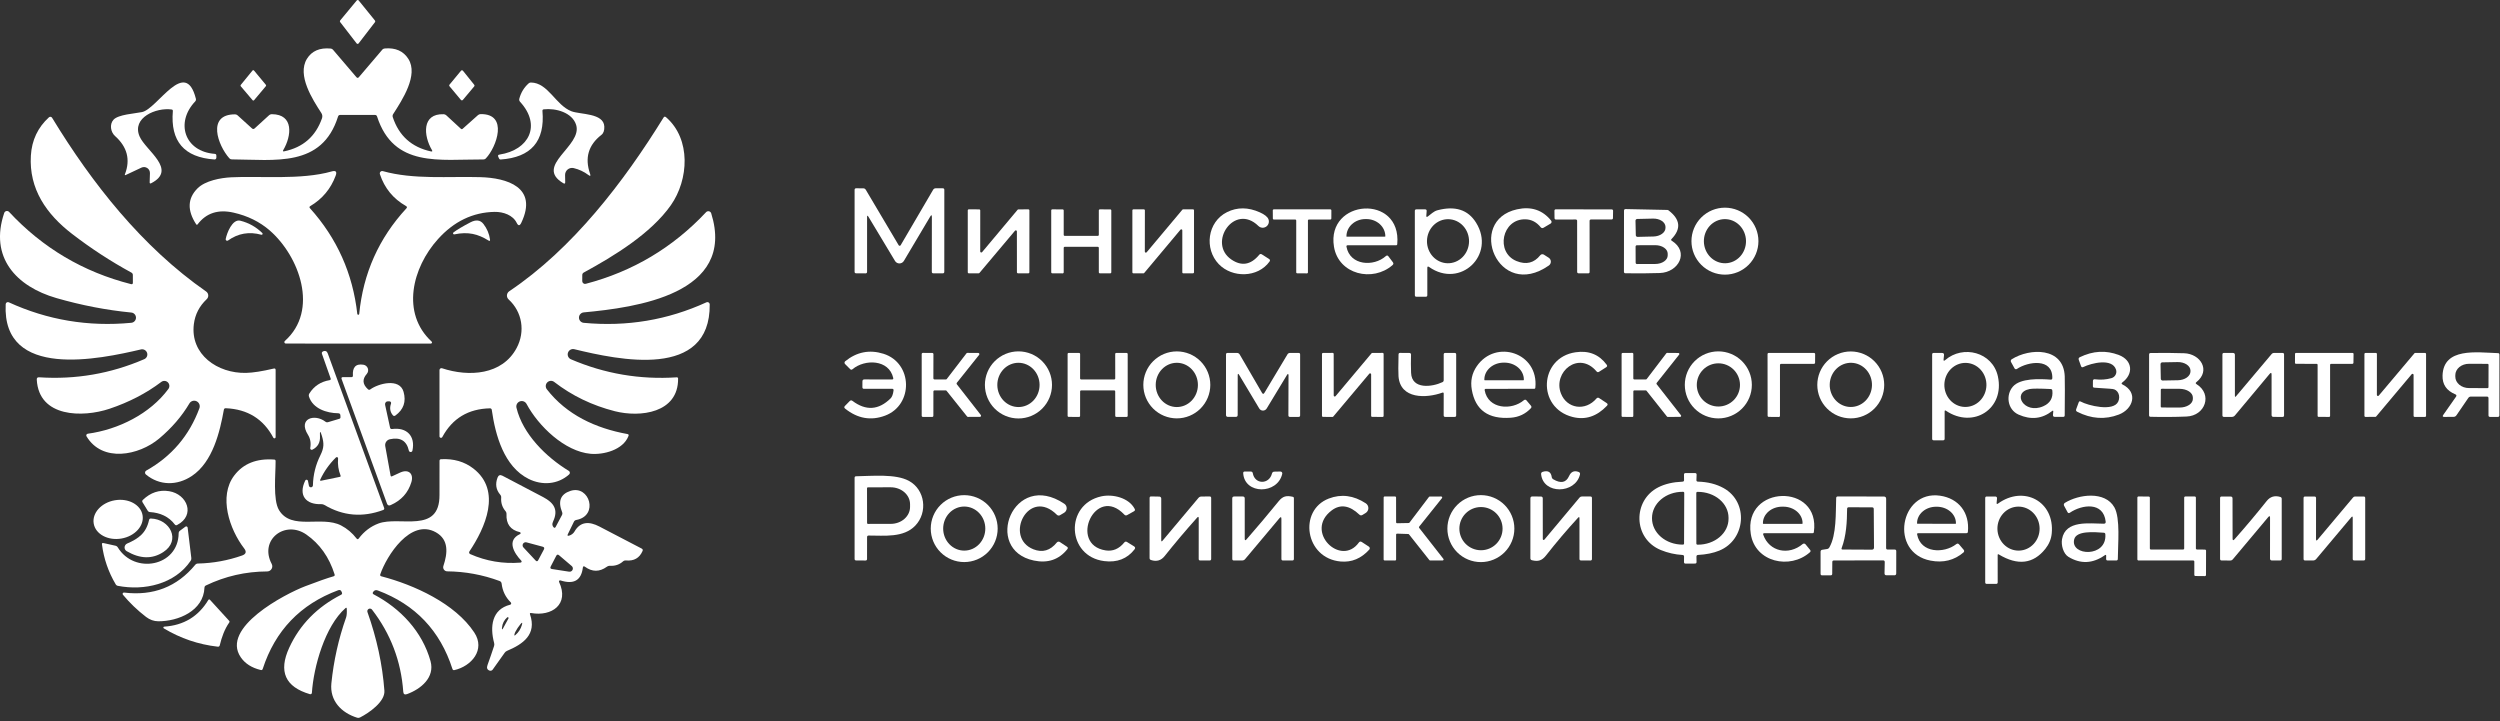 <?xml version="1.0" encoding="UTF-8"?> <svg xmlns="http://www.w3.org/2000/svg" width="801" height="231" viewBox="0 0 801 231" fill="none"><rect x="0" y="0" width="801" height="231" fill="#333333" stroke="none"/> <path d="M108.982 6.567L114.302 0.147C114.34 0.101 114.387 0.064 114.441 0.039C114.494 0.013 114.553 0 114.612 0C114.672 0 114.73 0.013 114.784 0.039C114.837 0.064 114.885 0.101 114.922 0.147L120.142 6.587C120.201 6.657 120.233 6.745 120.235 6.835C120.237 6.926 120.208 7.015 120.152 7.087L114.902 13.907C114.865 13.957 114.817 13.997 114.761 14.025C114.706 14.053 114.644 14.067 114.582 14.067C114.52 14.067 114.459 14.053 114.403 14.025C114.348 13.997 114.3 13.957 114.262 13.907L108.982 7.067C108.925 6.996 108.895 6.908 108.895 6.817C108.895 6.726 108.925 6.638 108.982 6.567Z" fill="white"></path> <path d="M138.392 48.076C135.672 43.486 135.072 36.346 142.152 36.596C142.479 36.61 142.759 36.726 142.992 36.946L147.652 41.246C147.852 41.426 148.049 41.43 148.242 41.256L153.142 36.886C153.368 36.686 153.659 36.572 153.962 36.566C163.002 36.376 159.092 47.146 155.692 50.726C155.466 50.966 155.186 51.086 154.852 51.086C140.882 51.016 126.152 53.816 120.812 37.326C120.706 36.993 120.479 36.826 120.132 36.826H109.002C108.649 36.826 108.419 36.993 108.312 37.326C103.162 53.756 88.052 51.146 74.262 51.066C73.949 51.066 73.689 50.95 73.482 50.716C69.802 46.596 66.152 36.616 75.312 36.636C75.608 36.636 75.893 36.747 76.112 36.946L80.732 41.136C81.019 41.396 81.306 41.396 81.592 41.136L86.172 36.956C86.436 36.712 86.783 36.58 87.142 36.586C94.182 36.636 93.452 43.516 90.762 48.076C90.556 48.436 90.656 48.573 91.062 48.486C97.096 47.233 101.129 43.71 103.162 37.916C103.262 37.637 103.296 37.338 103.261 37.043C103.226 36.748 103.124 36.465 102.962 36.216C100.172 31.916 95.102 24.106 98.342 18.846C99.896 16.326 102.432 15.23 105.952 15.556C106.252 15.583 106.499 15.71 106.692 15.936L114.192 24.726C114.459 25.033 114.722 25.033 114.982 24.726L122.452 15.956C122.666 15.696 122.939 15.553 123.272 15.526C126.719 15.233 129.242 16.35 130.842 18.876C134.102 24.046 128.972 31.886 125.962 36.566C125.872 36.707 125.814 36.867 125.793 37.033C125.772 37.199 125.789 37.367 125.842 37.526C127.809 43.5 131.886 47.163 138.072 48.516C138.512 48.61 138.619 48.463 138.392 48.076Z" fill="white"></path> <path d="M85.192 27.597L81.412 32.097C81.382 32.132 81.344 32.161 81.302 32.181C81.26 32.2 81.214 32.211 81.167 32.211C81.12 32.211 81.074 32.2 81.032 32.181C80.989 32.161 80.952 32.132 80.922 32.097L77.132 27.627C77.084 27.569 77.058 27.497 77.058 27.422C77.058 27.347 77.084 27.274 77.132 27.217L80.892 22.607C80.922 22.569 80.96 22.539 81.003 22.518C81.046 22.497 81.094 22.486 81.142 22.486C81.19 22.486 81.237 22.497 81.281 22.518C81.324 22.539 81.362 22.569 81.392 22.607L85.192 27.187C85.24 27.244 85.266 27.317 85.266 27.392C85.266 27.466 85.24 27.539 85.192 27.597Z" fill="white"></path> <path d="M144.022 27.117L147.702 22.667C147.74 22.621 147.788 22.584 147.843 22.558C147.897 22.533 147.957 22.52 148.017 22.52C148.077 22.52 148.136 22.533 148.191 22.558C148.245 22.584 148.293 22.621 148.332 22.667L151.942 27.167C152 27.241 152.032 27.334 152.03 27.429C152.028 27.524 151.993 27.615 151.932 27.687L148.302 32.017C148.262 32.063 148.214 32.099 148.159 32.124C148.104 32.148 148.044 32.161 147.984 32.16C147.924 32.159 147.865 32.145 147.811 32.118C147.757 32.092 147.709 32.054 147.672 32.007L144.022 27.637C143.962 27.564 143.929 27.472 143.929 27.377C143.929 27.282 143.962 27.19 144.022 27.117Z" fill="white"></path> <path d="M173.802 35.557C174.642 45.258 170.169 50.441 160.382 51.108C160.286 51.114 160.19 51.09 160.108 51.04C160.026 50.99 159.961 50.916 159.922 50.828L159.652 50.248C159.459 49.834 159.589 49.594 160.042 49.528C169.502 48.068 173.542 40.157 166.642 32.627C166.375 32.341 166.292 32.004 166.392 31.617C166.905 29.664 167.905 28.024 169.392 26.698C169.586 26.53 169.831 26.438 170.082 26.438C175.632 26.477 178.032 33.718 183.092 35.648C185.942 36.737 193.442 36.178 193.622 40.557C193.669 41.811 193.362 42.694 192.702 43.208C188.515 46.454 187.299 50.604 189.052 55.657C189.305 56.391 189.125 56.524 188.512 56.057C187.105 55.004 185.539 54.271 183.812 53.858C183.48 53.778 183.135 53.776 182.802 53.85C182.469 53.925 182.158 54.075 181.892 54.288C181.626 54.501 181.412 54.772 181.266 55.081C181.121 55.389 181.047 55.727 181.052 56.068L181.092 58.358C181.099 58.831 180.899 58.947 180.492 58.708C171.002 53.087 186.682 46.828 184.602 40.038C183.362 36.017 178.032 34.597 174.232 35.028C173.912 35.061 173.769 35.237 173.802 35.557Z" fill="white"></path> <path d="M54.972 35.077C50.112 34.387 42.142 37.657 44.712 43.687C46.672 48.267 56.942 54.337 48.442 58.707C48.102 58.88 47.938 58.773 47.952 58.387L48.042 55.507C48.054 55.179 47.981 54.854 47.832 54.563C47.682 54.272 47.46 54.024 47.187 53.843C46.914 53.662 46.599 53.555 46.272 53.531C45.946 53.507 45.618 53.568 45.322 53.707L40.302 56.067C40.008 56.2 39.918 56.117 40.032 55.817C41.832 51.15 40.768 47.067 36.842 43.567C35.482 42.357 35.012 39.867 36.352 38.377C37.892 36.657 43.192 36.397 45.512 35.907C50.482 34.857 59.372 18.197 62.762 31.637C62.801 31.789 62.8 31.949 62.76 32.102C62.72 32.254 62.641 32.393 62.532 32.507C56.092 39.307 59.162 48.577 68.802 49.297C69.155 49.323 69.328 49.517 69.322 49.877V50.527C69.32 50.605 69.303 50.683 69.272 50.755C69.24 50.827 69.194 50.892 69.137 50.945C69.08 50.998 69.013 51.039 68.939 51.065C68.866 51.091 68.789 51.102 68.712 51.097C58.998 50.43 54.555 45.26 55.382 35.587C55.408 35.287 55.272 35.117 54.972 35.077Z" fill="white"></path> <path d="M42.572 90.576L42.562 88.076C42.562 87.93 42.522 87.787 42.446 87.66C42.37 87.534 42.262 87.429 42.132 87.356C35.432 83.703 29.065 79.55 23.032 74.896C14.922 68.646 9.232 60.566 9.892 49.846C10.192 44.92 12.122 40.833 15.682 37.586C15.752 37.521 15.836 37.472 15.927 37.444C16.019 37.415 16.116 37.407 16.211 37.42C16.307 37.434 16.398 37.468 16.48 37.521C16.561 37.574 16.63 37.644 16.682 37.726C29.492 58.766 45.532 79.126 66.042 93.396C66.237 93.531 66.4 93.709 66.518 93.915C66.635 94.121 66.706 94.351 66.723 94.588C66.74 94.825 66.704 95.063 66.618 95.284C66.531 95.505 66.396 95.704 66.222 95.866C63.875 98.08 62.505 100.736 62.112 103.836C60.882 113.586 69.722 119.696 78.842 119.476C81.055 119.423 84.012 118.96 87.712 118.086C88.112 117.986 88.312 118.146 88.312 118.566V140.076C88.31 140.162 88.279 140.244 88.226 140.31C88.172 140.377 88.098 140.424 88.015 140.444C87.933 140.465 87.845 140.457 87.767 140.423C87.689 140.389 87.624 140.331 87.582 140.256C84.402 134.25 79.322 131.096 72.342 130.796C71.989 130.783 71.782 130.95 71.722 131.296C70.472 138.236 68.202 148.036 61.452 152.516C56.762 155.636 51.122 155.656 46.732 152.016C46.638 151.939 46.565 151.84 46.519 151.727C46.472 151.615 46.453 151.493 46.464 151.372C46.475 151.251 46.515 151.135 46.581 151.033C46.647 150.931 46.736 150.846 46.842 150.786C54.962 146.24 60.645 139.576 63.892 130.796C64.045 130.377 64.037 129.915 63.868 129.501C63.699 129.087 63.382 128.75 62.979 128.558C62.576 128.367 62.117 128.333 61.692 128.464C61.267 128.595 60.906 128.881 60.682 129.266C58.249 133.38 55.022 137.126 51.002 140.506C44.462 145.996 32.762 148.256 27.712 139.786C27.667 139.708 27.642 139.62 27.638 139.53C27.635 139.44 27.654 139.351 27.694 139.27C27.733 139.189 27.792 139.119 27.865 139.066C27.938 139.013 28.023 138.979 28.112 138.966C37.932 137.636 48.092 132.576 53.952 124.616C54.181 124.303 54.29 123.916 54.259 123.529C54.228 123.141 54.059 122.777 53.784 122.504C53.508 122.231 53.144 122.067 52.758 122.041C52.372 122.016 51.99 122.131 51.682 122.366C46.869 126.006 41.329 128.876 35.062 130.976C26.542 133.826 12.422 133.816 11.782 121.616C11.755 121.096 12.005 120.853 12.532 120.886C24.239 121.66 35.462 119.726 46.202 115.086C46.584 114.925 46.891 114.627 47.061 114.25C47.232 113.873 47.254 113.446 47.123 113.052C46.992 112.658 46.718 112.327 46.355 112.124C45.992 111.921 45.566 111.861 45.162 111.956C32.142 115.016 0.622 121.826 1.822 97.456C1.828 97.342 1.862 97.231 1.92 97.134C1.979 97.036 2.061 96.954 2.158 96.894C2.256 96.835 2.366 96.801 2.48 96.794C2.594 96.787 2.708 96.809 2.812 96.856C15.225 102.543 28.302 104.733 42.042 103.426C42.456 103.395 42.843 103.209 43.127 102.905C43.41 102.601 43.567 102.201 43.569 101.786C43.57 101.371 43.414 100.97 43.133 100.664C42.852 100.358 42.466 100.17 42.052 100.136C34.099 99.363 26.109 97.82 18.082 95.506C5.182 91.786 -3.468 82.436 1.352 68.226C1.404 68.075 1.495 67.939 1.615 67.833C1.736 67.726 1.881 67.653 2.039 67.62C2.196 67.587 2.359 67.595 2.512 67.643C2.665 67.692 2.803 67.779 2.912 67.896C13.652 79.43 26.675 87.143 41.982 91.036C42.375 91.136 42.572 90.983 42.572 90.576Z" fill="white"></path> <path d="M186.552 90.077C186.552 90.212 186.583 90.346 186.643 90.467C186.703 90.589 186.79 90.695 186.898 90.778C187.006 90.861 187.132 90.918 187.266 90.946C187.4 90.973 187.539 90.97 187.672 90.937C202.745 86.977 215.598 79.323 226.232 67.977C226.349 67.853 226.497 67.762 226.66 67.712C226.823 67.663 226.996 67.656 227.162 67.694C227.328 67.731 227.481 67.811 227.605 67.926C227.729 68.04 227.821 68.185 227.872 68.347C235.982 94.307 203.542 98.547 187.052 100.087C186.63 100.119 186.236 100.31 185.948 100.621C185.661 100.931 185.501 101.339 185.501 101.762C185.501 102.185 185.661 102.593 185.948 102.903C186.236 103.214 186.63 103.404 187.052 103.437C200.825 104.737 213.925 102.543 226.352 96.857C226.462 96.805 226.584 96.782 226.705 96.789C226.827 96.796 226.945 96.834 227.048 96.899C227.152 96.963 227.238 97.053 227.297 97.159C227.357 97.265 227.39 97.385 227.392 97.507C227.652 121.717 198.122 115.317 183.972 111.877C183.558 111.785 183.125 111.849 182.756 112.059C182.388 112.268 182.11 112.606 181.977 113.008C181.843 113.41 181.864 113.848 182.035 114.236C182.206 114.623 182.515 114.934 182.902 115.107C193.722 119.747 205.022 121.677 216.802 120.897C217.108 120.877 217.262 121.02 217.262 121.327C217.342 132.357 205.112 133.817 197.012 131.757C189.752 129.91 183.275 126.787 177.582 122.387C177.259 122.131 176.853 122.003 176.442 122.027C176.03 122.051 175.642 122.225 175.351 122.516C175.059 122.807 174.885 123.195 174.861 123.607C174.838 124.018 174.966 124.424 175.222 124.747C181.532 132.867 190.762 137.207 201.032 139.067C201.392 139.133 201.505 139.337 201.372 139.677C199.632 144.207 193.322 145.757 189.222 145.397C180.922 144.657 172.502 136.517 168.692 129.397C168.489 129.029 168.16 128.746 167.766 128.602C167.372 128.457 166.938 128.46 166.546 128.61C166.154 128.76 165.829 129.047 165.631 129.417C165.434 129.788 165.377 130.218 165.472 130.627C167.482 139.067 174.962 146.447 182.252 150.877C182.346 150.933 182.425 151.011 182.483 151.104C182.541 151.197 182.577 151.303 182.586 151.413C182.596 151.522 182.58 151.633 182.539 151.737C182.498 151.84 182.434 151.932 182.352 152.007C178.722 155.257 173.682 155.597 169.362 153.437C161.522 149.517 158.722 139.537 157.562 131.297C157.542 131.167 157.476 131.048 157.375 130.961C157.275 130.875 157.145 130.827 157.012 130.827C150.045 130.973 144.945 134.043 141.712 140.037C141.66 140.13 141.579 140.203 141.482 140.245C141.384 140.287 141.276 140.296 141.173 140.269C141.07 140.243 140.978 140.184 140.913 140.1C140.848 140.016 140.812 139.913 140.812 139.807V118.577C140.812 118.479 140.835 118.383 140.879 118.296C140.923 118.209 140.988 118.133 141.066 118.076C141.145 118.018 141.237 117.98 141.333 117.965C141.43 117.949 141.529 117.957 141.622 117.987C150.212 120.827 160.942 120.187 165.552 111.457C168.342 106.187 167.332 99.937 162.962 95.937C162.775 95.766 162.63 95.555 162.536 95.319C162.443 95.084 162.405 94.831 162.424 94.578C162.444 94.326 162.52 94.081 162.648 93.863C162.775 93.644 162.951 93.457 163.162 93.317C183.462 79.697 199.842 58.327 212.592 37.677C212.812 37.317 213.082 37.277 213.402 37.557C221.482 44.567 220.672 57.587 214.952 65.737C208.592 74.797 196.742 82.037 187.042 87.317C186.722 87.49 186.562 87.76 186.562 88.127L186.552 90.077Z" fill="white"></path> <path d="M114.482 100.608C114.495 100.679 114.533 100.744 114.588 100.79C114.644 100.837 114.715 100.862 114.787 100.862C114.86 100.862 114.93 100.837 114.986 100.79C115.041 100.744 115.079 100.679 115.092 100.608C116.352 87.588 121.389 76.308 130.202 66.768C130.482 66.474 130.445 66.224 130.092 66.018C125.992 63.691 123.202 60.288 121.722 55.808C121.679 55.675 121.673 55.533 121.704 55.398C121.735 55.262 121.802 55.137 121.899 55.036C121.995 54.935 122.117 54.863 122.251 54.826C122.386 54.79 122.528 54.79 122.662 54.828C132.482 57.588 143.722 56.468 153.862 56.758C162.402 56.998 172.492 59.958 167.012 71.398C166.532 72.404 166.045 72.408 165.552 71.408C164.342 68.918 161.252 67.838 158.472 67.888C151.505 68.014 145.455 70.924 140.322 76.618C132.092 85.738 128.422 100.328 138.302 109.448C138.356 109.498 138.394 109.564 138.41 109.636C138.426 109.708 138.421 109.784 138.394 109.852C138.367 109.921 138.32 109.981 138.259 110.022C138.198 110.064 138.126 110.087 138.052 110.088L91.562 110.078C91.467 110.077 91.375 110.048 91.297 109.993C91.219 109.939 91.16 109.863 91.126 109.774C91.093 109.685 91.087 109.588 91.109 109.496C91.132 109.404 91.181 109.321 91.252 109.258C102.292 99.458 95.922 82.108 86.432 73.848C83.225 71.061 79.359 69.154 74.832 68.128C69.912 67.008 66.082 68.248 63.342 71.848C63.162 72.088 62.992 72.081 62.832 71.828C59.946 67.388 60.089 63.571 63.262 60.378C65.742 57.868 70.742 56.978 74.052 56.808C83.172 56.328 96.482 57.728 106.272 54.928C107.605 54.548 108.029 55.008 107.542 56.308C105.975 60.508 103.265 63.751 99.412 66.038C99.106 66.218 99.072 66.441 99.312 66.708C107.979 76.341 113.035 87.641 114.482 100.608Z" fill="white"></path> <path d="M298.052 69.368L289.602 83.598C289.454 83.844 289.245 84.048 288.996 84.19C288.747 84.332 288.466 84.407 288.18 84.408C287.893 84.409 287.612 84.336 287.364 84.196C287.115 84.055 286.908 83.853 286.762 83.608L278.242 69.438C277.955 68.958 277.812 68.998 277.812 69.558V87.088C277.812 87.421 277.642 87.588 277.302 87.588L274.312 87.568C273.978 87.568 273.812 87.405 273.812 87.078V60.828C273.812 60.495 273.978 60.328 274.312 60.328L276.572 60.338C276.938 60.338 277.215 60.495 277.402 60.808L287.932 78.568C287.964 78.624 288.011 78.671 288.067 78.703C288.123 78.735 288.187 78.752 288.252 78.752C288.316 78.752 288.38 78.735 288.436 78.703C288.492 78.671 288.539 78.624 288.572 78.568L298.982 60.788C299.063 60.648 299.179 60.532 299.318 60.452C299.456 60.371 299.613 60.328 299.772 60.328H302.062C302.395 60.328 302.562 60.495 302.562 60.828L302.552 87.078C302.552 87.412 302.388 87.578 302.062 87.578H299.052C298.718 87.572 298.552 87.401 298.552 87.068L298.572 69.508C298.578 68.828 298.405 68.781 298.052 69.368Z" fill="white"></path> <path d="M403.182 72.396C395.522 64.896 386.792 77.856 394.522 83.146C397.788 85.38 400.762 84.88 403.442 81.646C403.688 81.346 403.975 81.3 404.302 81.506L406.592 82.966C406.938 83.186 406.995 83.463 406.762 83.796C402.992 89.056 394.772 89.086 390.492 84.626C385.802 79.736 386.802 71.126 393.142 67.966C396.415 66.34 399.918 66.363 403.652 68.036C405.165 68.716 406.082 69.443 406.402 70.216C406.575 70.64 406.596 71.111 406.464 71.549C406.331 71.988 406.052 72.367 405.674 72.623C405.295 72.88 404.841 72.997 404.387 72.956C403.933 72.914 403.507 72.717 403.182 72.396Z" fill="white"></path> <path d="M431.412 79.067C432.532 85.067 440.092 85.557 444.032 82.047C444.332 81.78 444.605 81.807 444.852 82.127L446.272 84.017C446.518 84.35 446.488 84.653 446.182 84.927C439.842 90.507 428.862 87.967 427.402 79.037C424.902 63.727 449.132 62.027 447.682 78.227C447.655 78.467 447.522 78.587 447.282 78.587L431.822 78.577C431.488 78.577 431.352 78.74 431.412 79.067ZM431.512 75.837L443.752 75.817C443.781 75.817 443.809 75.805 443.83 75.785C443.85 75.764 443.862 75.736 443.862 75.707V75.687C443.859 74.227 443.217 72.828 442.075 71.796C440.933 70.765 439.385 70.186 437.772 70.187H437.492C436.691 70.187 435.899 70.33 435.159 70.608C434.42 70.885 433.748 71.292 433.182 71.805C432.617 72.318 432.168 72.926 431.863 73.596C431.557 74.265 431.401 74.983 431.402 75.707V75.727C431.402 75.756 431.413 75.784 431.434 75.805C431.455 75.825 431.483 75.837 431.512 75.837Z" fill="white"></path> <path d="M457.462 69.368C458.492 68.638 459.332 67.688 460.562 67.368C466.235 65.868 470.362 67.198 472.942 71.358C479.312 81.608 467.922 92.608 457.882 85.538C457.502 85.278 457.312 85.378 457.312 85.838V94.578C457.312 94.911 457.145 95.078 456.812 95.078H453.822C453.488 95.078 453.322 94.911 453.322 94.578L453.312 67.578C453.312 67.244 453.478 67.078 453.812 67.078H456.602C456.962 67.078 457.128 67.258 457.102 67.618L456.992 69.098C456.958 69.518 457.115 69.608 457.462 69.368ZM463.818 84.347C464.703 84.362 465.583 84.195 466.407 83.854C467.23 83.514 467.982 83.007 468.62 82.362C469.257 81.718 469.767 80.948 470.12 80.098C470.474 79.247 470.664 78.332 470.681 77.405C470.713 75.533 470.035 73.725 468.794 72.379C467.553 71.034 465.852 70.26 464.065 70.229C463.18 70.213 462.3 70.381 461.476 70.721C460.653 71.062 459.901 71.569 459.263 72.213C458.626 72.858 458.116 73.627 457.763 74.478C457.409 75.328 457.219 76.243 457.203 77.17C457.17 79.042 457.849 80.85 459.089 82.196C460.33 83.542 462.031 84.316 463.818 84.347Z" fill="white"></path> <path d="M485.902 83.646C488.982 84.893 491.515 84.27 493.502 81.776C493.637 81.607 493.83 81.493 494.043 81.458C494.255 81.423 494.473 81.469 494.652 81.586L496.192 82.566C496.402 82.698 496.576 82.88 496.698 83.096C496.82 83.312 496.886 83.555 496.891 83.803C496.896 84.052 496.84 84.299 496.726 84.521C496.613 84.743 496.447 84.934 496.242 85.076C479.902 96.466 469.682 70.696 486.052 67.066C490.585 66.066 494.229 67.273 496.982 70.686C497.039 70.758 497.081 70.84 497.103 70.929C497.126 71.018 497.129 71.11 497.113 71.2C497.097 71.29 497.062 71.376 497.01 71.451C496.958 71.526 496.89 71.589 496.812 71.636L494.522 72.986C494.384 73.069 494.219 73.099 494.059 73.069C493.9 73.04 493.755 72.954 493.652 72.826C492.325 71.173 490.702 70.32 488.782 70.266C481.212 70.046 479.042 80.866 485.902 83.646Z" fill="white"></path> <path d="M563.401 77.267C563.401 80.113 562.271 82.842 560.259 84.854C558.246 86.867 555.517 87.997 552.671 87.997C549.826 87.997 547.096 86.867 545.084 84.854C543.072 82.842 541.941 80.113 541.941 77.267C541.941 74.421 543.072 71.692 545.084 69.68C547.096 67.668 549.826 66.537 552.671 66.537C555.517 66.537 558.246 67.668 560.259 69.68C562.271 71.692 563.401 74.421 563.401 77.267ZM552.807 84.346C553.693 84.329 554.567 84.129 555.379 83.758C556.191 83.387 556.925 82.852 557.539 82.184C558.154 81.515 558.636 80.727 558.958 79.862C559.281 78.998 559.438 78.076 559.42 77.147C559.402 76.219 559.21 75.303 558.855 74.452C558.499 73.601 557.987 72.832 557.348 72.187C556.708 71.543 555.954 71.036 555.129 70.697C554.303 70.357 553.422 70.191 552.536 70.208C551.649 70.225 550.775 70.425 549.963 70.796C549.151 71.167 548.417 71.702 547.803 72.37C547.189 73.039 546.707 73.828 546.384 74.692C546.062 75.556 545.905 76.478 545.923 77.407C545.94 78.335 546.133 79.251 546.488 80.102C546.844 80.953 547.356 81.723 547.995 82.367C548.635 83.011 549.388 83.518 550.214 83.857C551.04 84.197 551.921 84.363 552.807 84.346Z" fill="white"></path> <path d="M325.212 73.916L313.822 87.446C313.79 87.484 313.75 87.514 313.706 87.535C313.661 87.556 313.612 87.567 313.562 87.566L310.412 87.576C310.368 87.576 310.323 87.568 310.282 87.55C310.241 87.533 310.203 87.508 310.172 87.477C310.14 87.445 310.115 87.408 310.098 87.367C310.081 87.325 310.072 87.281 310.072 87.236V67.406C310.072 67.362 310.081 67.317 310.098 67.276C310.115 67.235 310.14 67.198 310.172 67.166C310.203 67.134 310.241 67.109 310.282 67.092C310.323 67.075 310.368 67.066 310.412 67.066L313.732 67.086C313.822 67.086 313.909 67.122 313.973 67.186C314.036 67.25 314.072 67.336 314.072 67.426L314.062 80.566C314.062 80.636 314.083 80.704 314.123 80.762C314.163 80.819 314.22 80.862 314.285 80.886C314.351 80.911 314.422 80.914 314.49 80.896C314.557 80.878 314.617 80.84 314.662 80.786L326.042 67.206C326.074 67.169 326.114 67.138 326.159 67.118C326.204 67.097 326.253 67.086 326.302 67.086L329.482 67.076C329.572 67.076 329.659 67.112 329.723 67.176C329.786 67.24 329.822 67.326 329.822 67.416L329.812 87.236C329.812 87.327 329.776 87.413 329.713 87.477C329.649 87.541 329.562 87.576 329.472 87.576L326.162 87.566C326.072 87.566 325.986 87.531 325.922 87.467C325.858 87.403 325.822 87.317 325.822 87.226L325.812 74.136C325.812 74.067 325.791 73.998 325.751 73.941C325.711 73.884 325.655 73.84 325.589 73.816C325.524 73.792 325.452 73.789 325.385 73.807C325.318 73.825 325.257 73.863 325.212 73.916Z" fill="white"></path> <path d="M351.722 79.078H341.152C341.061 79.078 340.975 79.114 340.911 79.178C340.847 79.242 340.812 79.328 340.812 79.418V87.248C340.812 87.338 340.776 87.425 340.712 87.489C340.648 87.552 340.562 87.588 340.472 87.588L337.152 87.568C337.061 87.568 336.975 87.532 336.911 87.469C336.847 87.405 336.812 87.318 336.812 87.228V67.418C336.812 67.328 336.847 67.242 336.911 67.178C336.975 67.114 337.061 67.078 337.152 67.078L340.472 67.088C340.562 67.088 340.648 67.124 340.712 67.188C340.776 67.251 340.812 67.338 340.812 67.428V75.238C340.812 75.328 340.847 75.415 340.911 75.478C340.975 75.542 341.061 75.578 341.152 75.578H351.722C351.812 75.578 351.898 75.542 351.962 75.478C352.026 75.415 352.062 75.328 352.062 75.238V67.418C352.062 67.328 352.097 67.242 352.161 67.178C352.225 67.114 352.311 67.078 352.402 67.078L355.722 67.088C355.812 67.088 355.898 67.124 355.962 67.188C356.026 67.251 356.062 67.338 356.062 67.428V87.238C356.062 87.328 356.026 87.415 355.962 87.478C355.898 87.542 355.812 87.578 355.722 87.578H352.402C352.311 87.578 352.225 87.542 352.161 87.478C352.097 87.415 352.062 87.328 352.062 87.238V79.418C352.062 79.328 352.026 79.242 351.962 79.178C351.898 79.114 351.812 79.078 351.722 79.078Z" fill="white"></path> <path d="M367.382 80.836L378.822 67.196C378.852 67.159 378.89 67.13 378.933 67.109C378.976 67.088 379.024 67.077 379.072 67.076L382.232 67.066C382.319 67.066 382.403 67.101 382.465 67.163C382.527 67.225 382.562 67.309 382.562 67.396V87.236C382.562 87.324 382.527 87.408 382.465 87.47C382.403 87.532 382.319 87.566 382.232 87.566L379.142 87.586C379.054 87.586 378.97 87.552 378.908 87.49C378.846 87.428 378.812 87.344 378.812 87.256V73.796C378.81 73.73 378.789 73.665 378.75 73.61C378.711 73.556 378.657 73.514 378.594 73.492C378.531 73.469 378.463 73.466 378.398 73.483C378.333 73.499 378.275 73.536 378.232 73.586L366.612 87.456C366.581 87.493 366.543 87.523 366.5 87.544C366.457 87.565 366.409 87.576 366.362 87.576H363.142C363.054 87.576 362.97 87.542 362.908 87.48C362.846 87.418 362.812 87.334 362.812 87.246V67.406C362.812 67.319 362.846 67.235 362.908 67.173C362.97 67.111 363.054 67.076 363.142 67.076H366.492C366.579 67.076 366.663 67.111 366.725 67.173C366.787 67.235 366.822 67.319 366.822 67.406L366.802 80.626C366.803 80.693 366.824 80.758 366.863 80.813C366.902 80.867 366.956 80.909 367.019 80.931C367.082 80.954 367.15 80.957 367.215 80.94C367.28 80.923 367.338 80.887 367.382 80.836Z" fill="white"></path> <path d="M419.062 70.638V87.278C419.062 87.36 419.029 87.439 418.971 87.497C418.913 87.555 418.834 87.588 418.752 87.588L415.622 87.578C415.54 87.578 415.461 87.546 415.403 87.487C415.344 87.429 415.312 87.35 415.312 87.268V70.638C415.312 70.556 415.279 70.477 415.221 70.419C415.163 70.361 415.084 70.328 415.002 70.328L408.132 70.338C408.05 70.338 407.971 70.305 407.913 70.247C407.854 70.189 407.822 70.11 407.822 70.028L407.802 67.388C407.802 67.306 407.834 67.227 407.893 67.169C407.951 67.111 408.03 67.078 408.112 67.078H426.262C426.344 67.078 426.423 67.111 426.481 67.169C426.539 67.227 426.572 67.306 426.572 67.388L426.562 70.018C426.562 70.1 426.529 70.179 426.471 70.237C426.413 70.296 426.334 70.328 426.252 70.328H419.372C419.29 70.328 419.211 70.361 419.153 70.419C419.094 70.477 419.062 70.556 419.062 70.638Z" fill="white"></path> <path d="M509.302 70.746L509.312 87.166C509.312 87.278 509.268 87.385 509.189 87.463C509.11 87.542 509.003 87.586 508.892 87.586L505.742 87.566C505.631 87.566 505.524 87.522 505.445 87.443C505.366 87.365 505.322 87.258 505.322 87.146L505.312 70.746C505.312 70.635 505.268 70.528 505.189 70.449C505.11 70.371 505.003 70.326 504.892 70.326L498.492 70.336C498.381 70.336 498.274 70.292 498.195 70.213C498.116 70.135 498.072 70.028 498.072 69.916L498.042 67.486C498.042 67.375 498.086 67.268 498.165 67.189C498.244 67.111 498.351 67.066 498.462 67.066L516.412 67.096C516.468 67.096 516.523 67.108 516.575 67.129C516.627 67.151 516.673 67.183 516.713 67.223C516.752 67.263 516.782 67.311 516.803 67.363C516.823 67.415 516.833 67.47 516.832 67.526L516.792 69.906C516.789 70.016 516.744 70.12 516.666 70.197C516.587 70.274 516.482 70.316 516.372 70.316L509.722 70.326C509.611 70.326 509.504 70.371 509.425 70.449C509.346 70.528 509.302 70.635 509.302 70.746Z" fill="white"></path> <path d="M535.632 77.136C541.352 80.697 537.852 87.276 531.802 87.477C528.142 87.597 524.475 87.623 520.802 87.556C520.475 87.55 520.312 87.386 520.312 87.067L520.332 67.516C520.332 67.156 520.512 66.98 520.872 66.987L534.262 67.266C534.359 67.266 534.454 67.298 534.531 67.356C538.385 70.243 538.728 73.317 535.562 76.576C535.355 76.79 535.378 76.977 535.632 77.136ZM524.012 70.716L524.112 75.356C524.113 75.43 524.129 75.502 524.158 75.569C524.188 75.635 524.23 75.696 524.283 75.746C524.336 75.796 524.399 75.836 524.467 75.861C524.536 75.887 524.608 75.899 524.682 75.897L529.762 75.776C530.277 75.765 530.785 75.683 531.258 75.537C531.731 75.39 532.159 75.18 532.517 74.92C532.876 74.66 533.158 74.355 533.347 74.021C533.537 73.688 533.63 73.333 533.622 72.977V72.656C533.613 72.3 533.504 71.95 533.299 71.625C533.094 71.3 532.797 71.008 532.427 70.765C532.056 70.521 531.618 70.332 531.139 70.207C530.659 70.082 530.147 70.024 529.632 70.037L524.552 70.156C524.479 70.158 524.408 70.173 524.342 70.202C524.276 70.231 524.216 70.273 524.166 70.325C524.115 70.377 524.076 70.438 524.05 70.505C524.023 70.573 524.01 70.644 524.012 70.716ZM524.042 78.996L524.062 84.177C524.062 84.288 524.106 84.395 524.185 84.474C524.263 84.552 524.37 84.597 524.482 84.597L530.372 84.576C530.894 84.575 531.41 84.502 531.892 84.363C532.374 84.223 532.811 84.02 533.179 83.765C533.547 83.509 533.838 83.207 534.036 82.874C534.233 82.541 534.334 82.186 534.332 81.826V81.266C534.327 80.543 533.905 79.852 533.159 79.344C532.413 78.836 531.403 78.553 530.352 78.556L524.462 78.576C524.35 78.576 524.243 78.621 524.165 78.7C524.086 78.778 524.042 78.885 524.042 78.996Z" fill="white"></path> <path d="M156.502 77.056C153.172 74.986 150.012 74.156 145.562 75.096C145.485 75.111 145.405 75.099 145.336 75.063C145.266 75.027 145.211 74.968 145.178 74.897C145.146 74.825 145.139 74.745 145.158 74.668C145.177 74.592 145.22 74.525 145.282 74.476C146.376 73.643 148.182 72.566 150.702 71.246C152.496 70.3 153.892 70.47 154.892 71.756C156.039 73.236 156.742 74.893 157.002 76.726C157.069 77.193 156.902 77.303 156.502 77.056Z" fill="white"></path> <path d="M72.312 76.588C72.672 74.718 74.432 70.058 77.012 70.718C79.745 71.411 82.095 72.734 84.062 74.688C84.109 74.738 84.139 74.802 84.147 74.871C84.154 74.94 84.14 75.009 84.105 75.069C84.07 75.128 84.017 75.175 83.953 75.202C83.889 75.229 83.819 75.234 83.752 75.218C79.852 74.138 76.288 74.751 73.062 77.058C72.983 77.114 72.89 77.146 72.793 77.149C72.697 77.152 72.602 77.127 72.521 77.076C72.439 77.025 72.376 76.951 72.339 76.864C72.302 76.777 72.292 76.681 72.312 76.588Z" fill="white"></path> <path d="M102.522 139.788C102.629 141.788 101.819 143.218 100.092 144.078C100.013 144.118 99.924 144.136 99.835 144.128C99.746 144.121 99.661 144.089 99.59 144.036C99.518 143.983 99.463 143.911 99.43 143.829C99.396 143.746 99.387 143.656 99.402 143.568C99.689 141.961 99.445 140.541 98.672 139.308C95.382 134.068 100.812 132.468 104.252 135.098C104.512 135.305 104.802 135.358 105.122 135.258L108.712 134.188C108.979 134.108 109.105 133.928 109.092 133.648L109.062 133.088C109.042 132.641 108.805 132.415 108.352 132.408C104.712 132.368 100.242 130.958 98.992 127.058C98.939 126.896 98.923 126.723 98.945 126.551C98.968 126.38 99.028 126.215 99.122 126.068C100.615 123.701 102.772 122.281 105.592 121.808C105.925 121.748 106.039 121.558 105.932 121.238L103.162 113.398C103.029 113.025 103.142 112.755 103.502 112.588C103.849 112.421 104.169 112.405 104.462 112.538C104.702 112.645 104.889 112.888 105.022 113.268C111.055 129.795 117.079 146.298 123.092 162.778C123.134 162.896 123.129 163.026 123.076 163.14C123.024 163.254 122.929 163.343 122.812 163.388C116.185 165.861 109.895 165.328 103.942 161.788C103.622 161.601 103.275 161.515 102.902 161.528C98.122 161.708 95.462 158.828 97.802 153.958C97.843 153.869 97.911 153.796 97.997 153.749C98.082 153.701 98.18 153.682 98.277 153.695C98.374 153.707 98.465 153.75 98.536 153.817C98.607 153.884 98.654 153.972 98.672 154.068L98.972 155.598C99 155.758 99.087 155.901 99.216 156C99.345 156.099 99.506 156.146 99.667 156.132C99.829 156.118 99.98 156.045 100.09 155.926C100.2 155.806 100.261 155.65 100.262 155.488C100.335 152.121 101.132 148.915 102.652 145.868C103.842 143.488 103.832 142.018 103.142 139.678C102.629 137.945 102.422 137.981 102.522 139.788ZM102.812 154.038L108.882 152.788C109.129 152.741 109.205 152.598 109.112 152.358C108.412 150.605 108.149 148.785 108.322 146.898C108.332 146.816 108.316 146.732 108.276 146.659C108.236 146.586 108.174 146.527 108.099 146.491C108.025 146.455 107.94 146.443 107.858 146.457C107.776 146.47 107.701 146.509 107.642 146.568C105.509 148.661 103.819 151.051 102.572 153.738C102.553 153.774 102.545 153.815 102.549 153.856C102.553 153.896 102.569 153.935 102.594 153.966C102.62 153.998 102.654 154.022 102.692 154.035C102.731 154.047 102.773 154.049 102.812 154.038Z" fill="white"></path> <path d="M286.192 121.097C284.842 115.117 277.072 114.987 273.152 118.297C272.878 118.524 272.618 118.51 272.372 118.257L270.752 116.627C270.694 116.569 270.649 116.499 270.619 116.423C270.59 116.347 270.576 116.265 270.58 116.183C270.584 116.101 270.605 116.021 270.641 115.948C270.677 115.874 270.729 115.809 270.792 115.757C274.505 112.75 278.595 111.947 283.062 113.347C292.502 116.317 292.712 129.747 283.592 133.167C279.052 134.867 274.782 134.12 270.782 130.927C270.442 130.654 270.422 130.364 270.722 130.057L272.252 128.497C272.525 128.224 272.815 128.204 273.122 128.437C277.435 131.684 281.508 131.42 285.342 127.647C285.815 127.18 286.132 126.334 286.292 125.107C286.338 124.747 286.182 124.567 285.822 124.567L276.812 124.577C276.478 124.577 276.312 124.41 276.312 124.077L276.322 122.197C276.322 121.777 276.528 121.567 276.942 121.567L285.792 121.587C286.132 121.587 286.265 121.424 286.192 121.097Z" fill="white"></path> <path d="M337.062 123.328C337.062 126.179 335.929 128.914 333.913 130.93C331.897 132.946 329.163 134.078 326.312 134.078C323.46 134.078 320.726 132.946 318.71 130.93C316.694 128.914 315.562 126.179 315.562 123.328C315.562 120.477 316.694 117.743 318.71 115.727C320.726 113.711 323.46 112.578 326.312 112.578C329.163 112.578 331.897 113.711 333.913 115.727C335.929 117.743 337.062 120.477 337.062 123.328ZM326.361 130.418C328.156 130.405 329.873 129.646 331.134 128.308C332.394 126.969 333.094 125.161 333.081 123.281C333.068 121.401 332.342 119.602 331.063 118.281C329.785 116.961 328.057 116.226 326.262 116.238C324.467 116.251 322.75 117.01 321.49 118.348C320.229 119.687 319.529 121.495 319.542 123.375C319.555 125.256 320.281 127.054 321.56 128.375C322.838 129.696 324.566 130.43 326.361 130.418Z" fill="white"></path> <path d="M387.782 123.318C387.782 126.164 386.652 128.893 384.64 130.905C382.627 132.917 379.898 134.048 377.052 134.048C374.206 134.048 371.477 132.917 369.465 130.905C367.453 128.893 366.322 126.164 366.322 123.318C366.322 120.472 367.453 117.743 369.465 115.731C371.477 113.718 374.206 112.588 377.052 112.588C379.898 112.588 382.627 113.718 384.64 115.731C386.652 117.743 387.782 120.472 387.782 123.318ZM377.003 130.418C378.796 130.43 380.52 129.695 381.797 128.374C383.074 127.054 383.799 125.255 383.812 123.375C383.825 121.495 383.126 119.686 381.867 118.348C380.609 117.01 378.895 116.251 377.102 116.238C375.309 116.226 373.584 116.961 372.307 118.281C371.03 119.602 370.306 121.4 370.292 123.281C370.279 125.161 370.979 126.969 372.237 128.308C373.496 129.646 375.21 130.405 377.003 130.418Z" fill="white"></path> <path d="M475.692 125.057C476.762 131.067 484.302 131.607 488.292 128.197C488.347 128.151 488.411 128.115 488.48 128.093C488.549 128.071 488.621 128.062 488.693 128.068C488.764 128.073 488.834 128.093 488.897 128.125C488.96 128.158 489.017 128.203 489.062 128.257L490.502 129.967C490.742 130.261 490.732 130.544 490.472 130.817C488.752 132.637 486.629 133.644 484.102 133.837C476.875 134.391 472.695 131.397 471.562 124.857C471.082 122.084 471.615 119.577 473.162 117.337C479.232 108.517 493.082 113.017 491.922 124.227C491.895 124.461 491.765 124.577 491.532 124.577L476.092 124.587C475.772 124.587 475.639 124.744 475.692 125.057ZM475.762 121.847H488.062C488.11 121.847 488.156 121.828 488.189 121.795C488.223 121.761 488.242 121.715 488.242 121.667V121.597C488.242 120.163 487.589 118.786 486.426 117.772C485.263 116.757 483.686 116.187 482.042 116.187H481.782C480.138 116.187 478.561 116.757 477.398 117.772C476.235 118.786 475.582 120.163 475.582 121.597V121.667C475.582 121.691 475.587 121.714 475.596 121.736C475.605 121.758 475.618 121.778 475.635 121.795C475.652 121.811 475.671 121.825 475.693 121.834C475.715 121.843 475.739 121.847 475.762 121.847Z" fill="white"></path> <path d="M511.542 119.008C505.842 112.248 497.482 119.188 500.122 126.058C501.992 130.908 507.932 131.908 511.552 127.628C511.647 127.52 511.777 127.449 511.919 127.429C512.06 127.409 512.203 127.44 512.322 127.518L514.772 129.138C515.152 129.391 515.182 129.684 514.862 130.018C511.608 133.431 507.952 134.628 503.892 133.608C492.292 130.688 493.152 114.578 504.802 112.868C509.035 112.241 512.358 113.568 514.772 116.848C515.012 117.174 514.965 117.444 514.632 117.658L512.322 119.128C512.028 119.314 511.768 119.274 511.542 119.008Z" fill="white"></path> <path d="M561.292 123.318C561.292 126.167 560.16 128.898 558.146 130.912C556.132 132.927 553.4 134.058 550.552 134.058C547.703 134.058 544.971 132.927 542.957 130.912C540.943 128.898 539.812 126.167 539.812 123.318C539.812 120.47 540.943 117.738 542.957 115.724C544.971 113.71 547.703 112.578 550.552 112.578C553.4 112.578 556.132 113.71 558.146 115.724C560.16 117.738 561.292 120.47 561.292 123.318ZM557.492 123.328C557.492 121.493 556.762 119.733 555.465 118.435C554.167 117.137 552.407 116.408 550.572 116.408C548.736 116.408 546.976 117.137 545.678 118.435C544.381 119.733 543.652 121.493 543.652 123.328C543.652 124.237 543.831 125.137 544.178 125.976C544.526 126.816 545.036 127.579 545.678 128.221C546.321 128.864 547.084 129.374 547.923 129.721C548.763 130.069 549.663 130.248 550.572 130.248C551.48 130.248 552.38 130.069 553.22 129.721C554.059 129.374 554.822 128.864 555.465 128.221C556.107 127.579 556.617 126.816 556.965 125.976C557.313 125.137 557.492 124.237 557.492 123.328Z" fill="white"></path> <path d="M603.702 123.327C603.702 124.735 603.424 126.129 602.886 127.43C602.347 128.73 601.557 129.912 600.562 130.908C599.566 131.903 598.385 132.693 597.084 133.231C595.783 133.77 594.389 134.047 592.982 134.047C590.139 134.047 587.412 132.918 585.402 130.908C583.391 128.897 582.262 126.171 582.262 123.327C582.262 120.484 583.391 117.758 585.402 115.747C587.412 113.737 590.139 112.607 592.982 112.607C594.389 112.607 595.783 112.885 597.084 113.423C598.385 113.962 599.566 114.752 600.562 115.747C601.557 116.743 602.347 117.924 602.886 119.225C603.424 120.526 603.702 121.92 603.702 123.327ZM592.777 130.394C594.571 130.453 596.317 129.765 597.63 128.48C598.943 127.195 599.716 125.419 599.778 123.542C599.809 122.613 599.664 121.687 599.353 120.817C599.041 119.947 598.569 119.151 597.962 118.473C597.356 117.795 596.627 117.249 595.818 116.866C595.009 116.483 594.135 116.271 593.246 116.241C591.452 116.182 589.706 116.87 588.393 118.155C587.08 119.44 586.308 121.216 586.245 123.093C586.215 124.022 586.359 124.948 586.671 125.818C586.982 126.688 587.455 127.484 588.061 128.162C588.668 128.84 589.396 129.386 590.206 129.769C591.015 130.152 591.888 130.364 592.777 130.394Z" fill="white"></path> <path d="M623.062 131.837V140.577C623.062 140.911 622.895 141.077 622.562 141.077H619.562C619.228 141.077 619.062 140.911 619.062 140.577V113.577C619.062 113.237 619.228 113.071 619.562 113.077L622.242 113.087C622.695 113.087 622.902 113.314 622.862 113.767L622.721 115.137C622.675 115.637 622.841 115.721 623.221 115.387C628.951 110.387 638.422 112.817 640.122 120.577C642.412 131.017 632.222 137.497 623.492 131.607C623.205 131.414 623.062 131.491 623.062 131.837ZM629.527 130.385C630.412 130.408 631.292 130.248 632.119 129.915C632.946 129.582 633.702 129.081 634.345 128.442C634.988 127.803 635.505 127.038 635.866 126.191C636.227 125.344 636.425 124.43 636.449 123.504C636.473 122.577 636.323 121.654 636.007 120.789C635.691 119.924 635.215 119.133 634.606 118.461C633.998 117.79 633.269 117.25 632.461 116.874C631.652 116.498 630.781 116.293 629.896 116.27C629.011 116.246 628.131 116.406 627.304 116.739C626.477 117.073 625.721 117.573 625.078 118.212C624.435 118.851 623.918 119.616 623.557 120.463C623.196 121.311 622.998 122.224 622.974 123.151C622.95 124.078 623.1 125 623.416 125.865C623.732 126.73 624.208 127.521 624.817 128.193C625.425 128.865 626.154 129.404 626.962 129.78C627.771 130.156 628.642 130.362 629.527 130.385Z" fill="white"></path> <path d="M657.502 131.696C654.282 134.21 650.702 134.593 646.762 132.846C643.152 131.246 642.572 126.526 644.952 123.846C647.382 121.106 653.552 121.376 657.012 121.636C657.372 121.663 657.556 121.496 657.562 121.136C657.682 114.636 649.792 115.796 646.212 118.216C646.151 118.258 646.083 118.286 646.01 118.3C645.938 118.313 645.864 118.312 645.793 118.295C645.722 118.278 645.656 118.246 645.599 118.201C645.542 118.157 645.495 118.101 645.462 118.036L644.322 115.966C644.244 115.823 644.223 115.656 644.263 115.498C644.304 115.34 644.404 115.203 644.542 115.116C650.312 111.466 661.192 111.146 661.542 120.586C661.602 122.306 661.599 126.473 661.532 133.086C661.525 133.413 661.362 133.573 661.042 133.566H658.382C657.936 133.566 657.732 133.343 657.772 132.896L657.862 131.886C657.896 131.546 657.776 131.483 657.502 131.696ZM654.632 130.176C656.859 129.203 657.839 127.526 657.572 125.146C657.532 124.826 657.352 124.66 657.032 124.646C653.492 124.466 651.252 124.466 650.312 124.646C644.392 125.786 648.532 132.846 654.632 130.176Z" fill="white"></path> <path d="M680.052 123.187C685.212 125.767 683.402 131.097 678.872 132.827C674.479 134.514 670.039 134.217 665.552 131.937C665.192 131.757 665.079 131.477 665.212 131.097L666.022 128.907C666.142 128.574 666.359 128.494 666.672 128.667C668.922 129.927 677.122 131.997 678.672 128.687C678.87 128.263 678.979 127.798 678.988 127.333C678.997 126.868 678.907 126.417 678.725 126.018C678.543 125.619 678.275 125.284 677.944 125.042C677.612 124.799 677.228 124.657 676.822 124.627L670.992 124.207C670.706 124.187 670.562 124.034 670.562 123.747L670.572 122.097C670.572 121.657 670.792 121.467 671.232 121.527C673.059 121.754 674.816 121.63 676.502 121.157C676.781 121.08 677.041 120.948 677.267 120.769C677.493 120.59 677.681 120.367 677.819 120.114C677.958 119.861 678.043 119.583 678.071 119.297C678.099 119.01 678.069 118.721 677.982 118.447C676.772 114.637 670.062 116.337 667.492 117.597C667.132 117.77 666.886 117.67 666.752 117.297L666.042 115.297C665.902 114.904 666.019 114.617 666.392 114.437C670.599 112.39 674.772 112.164 678.912 113.757C683.262 115.437 683.672 119.787 679.992 122.537C679.666 122.784 679.686 123 680.052 123.187Z" fill="white"></path> <path d="M299.062 125.446L299.052 133.216C299.052 133.265 299.042 133.313 299.023 133.358C299.005 133.403 298.978 133.444 298.943 133.478C298.909 133.512 298.868 133.54 298.823 133.558C298.778 133.577 298.73 133.586 298.682 133.586L295.682 133.576C295.583 133.576 295.489 133.537 295.42 133.468C295.351 133.399 295.312 133.305 295.312 133.206V113.436C295.312 113.338 295.351 113.244 295.42 113.175C295.489 113.105 295.583 113.066 295.682 113.066L298.702 113.086C298.8 113.086 298.894 113.125 298.963 113.195C299.033 113.264 299.072 113.358 299.072 113.456L299.052 121.206C299.052 121.305 299.09 121.399 299.16 121.468C299.229 121.537 299.323 121.576 299.422 121.576L303.052 121.586C303.108 121.585 303.164 121.571 303.214 121.545C303.264 121.519 303.308 121.482 303.342 121.436L309.652 113.216C309.685 113.171 309.729 113.134 309.779 113.108C309.829 113.082 309.885 113.068 309.942 113.066L313.422 113.086C313.493 113.085 313.563 113.104 313.624 113.141C313.685 113.179 313.734 113.233 313.764 113.297C313.795 113.362 313.806 113.434 313.797 113.505C313.787 113.575 313.758 113.642 313.712 113.696L306.562 122.656C306.51 122.722 306.481 122.803 306.481 122.886C306.481 122.97 306.51 123.051 306.562 123.116L314.252 132.966C314.295 133.021 314.322 133.087 314.329 133.156C314.337 133.225 314.325 133.295 314.295 133.357C314.265 133.42 314.217 133.473 314.158 133.51C314.099 133.547 314.031 133.566 313.962 133.566L310.142 133.576C310.086 133.576 310.031 133.564 309.98 133.54C309.93 133.515 309.886 133.48 309.852 133.436L303.282 125.216C303.247 125.173 303.203 125.137 303.153 125.113C303.102 125.089 303.047 125.076 302.992 125.076H299.432C299.333 125.076 299.239 125.115 299.17 125.185C299.101 125.254 299.062 125.348 299.062 125.446Z" fill="white"></path> <path d="M346.072 125.418L346.062 133.248C346.062 133.338 346.026 133.425 345.962 133.489C345.898 133.552 345.812 133.588 345.722 133.588L342.402 133.568C342.311 133.568 342.225 133.532 342.161 133.469C342.097 133.405 342.062 133.318 342.062 133.228V113.418C342.062 113.328 342.097 113.241 342.161 113.178C342.225 113.114 342.311 113.078 342.402 113.078L345.732 113.088C345.822 113.088 345.908 113.124 345.972 113.188C346.036 113.251 346.072 113.338 346.072 113.428L346.062 121.238C346.062 121.328 346.097 121.415 346.161 121.479C346.225 121.542 346.311 121.578 346.402 121.578H356.982C357.072 121.578 357.158 121.542 357.222 121.479C357.286 121.415 357.322 121.328 357.322 121.238L357.312 113.418C357.312 113.328 357.347 113.241 357.411 113.178C357.475 113.114 357.561 113.078 357.652 113.078L360.972 113.088C361.062 113.088 361.148 113.124 361.212 113.188C361.276 113.251 361.312 113.338 361.312 113.428V133.238C361.312 133.328 361.276 133.415 361.212 133.479C361.148 133.542 361.062 133.578 360.972 133.578H357.662C357.571 133.578 357.485 133.542 357.421 133.479C357.357 133.415 357.322 133.328 357.322 133.238L357.312 125.418C357.312 125.328 357.276 125.241 357.212 125.178C357.148 125.114 357.062 125.078 356.972 125.078H346.412C346.321 125.078 346.235 125.114 346.171 125.178C346.107 125.241 346.072 125.328 346.072 125.418Z" fill="white"></path> <path d="M412.842 120.078C412.842 120.032 412.827 119.987 412.799 119.95C412.772 119.913 412.733 119.887 412.689 119.874C412.644 119.862 412.597 119.864 412.554 119.881C412.511 119.898 412.475 119.929 412.452 119.968L405.852 130.878C405.726 131.084 405.549 131.255 405.339 131.373C405.129 131.491 404.892 131.553 404.652 131.553C404.411 131.553 404.175 131.491 403.967 131.373C403.758 131.255 403.584 131.084 403.462 130.878L397.042 120.148C396.722 119.615 396.562 119.658 396.562 120.278L396.552 132.948C396.552 133.368 396.345 133.575 395.932 133.568H393.432C393.018 133.568 392.812 133.361 392.812 132.948V113.578C392.812 113.245 392.978 113.078 393.312 113.078H396.312C396.712 113.078 397.012 113.251 397.212 113.598L404.342 125.858C404.595 126.305 404.855 126.308 405.122 125.868L412.502 113.538C412.583 113.398 412.7 113.283 412.84 113.202C412.981 113.121 413.14 113.079 413.302 113.078H416.062C416.395 113.078 416.562 113.245 416.562 113.578V133.078C416.562 133.411 416.395 133.578 416.062 133.578H413.302C412.962 133.578 412.795 133.408 412.802 133.068L412.842 120.078Z" fill="white"></path> <path d="M438.732 119.726L427.172 133.476C427.14 133.515 427.1 133.545 427.055 133.566C427.01 133.587 426.961 133.597 426.911 133.596L423.892 133.566C423.848 133.566 423.805 133.558 423.765 133.541C423.725 133.525 423.689 133.5 423.658 133.47C423.628 133.439 423.603 133.403 423.587 133.363C423.57 133.323 423.562 133.28 423.562 133.236V113.416C423.562 113.373 423.57 113.33 423.587 113.29C423.603 113.25 423.628 113.214 423.658 113.183C423.689 113.152 423.725 113.128 423.765 113.112C423.805 113.095 423.848 113.086 423.892 113.086L426.982 113.066C427.025 113.066 427.068 113.075 427.108 113.092C427.148 113.108 427.184 113.132 427.215 113.163C427.245 113.194 427.27 113.23 427.286 113.27C427.303 113.31 427.312 113.353 427.312 113.396L427.322 126.716C427.321 126.784 427.341 126.851 427.379 126.907C427.417 126.963 427.471 127.006 427.534 127.03C427.598 127.054 427.667 127.058 427.733 127.041C427.798 127.024 427.857 126.988 427.902 126.936L439.432 113.206C439.462 113.169 439.5 113.14 439.543 113.119C439.587 113.098 439.634 113.087 439.682 113.086L442.982 113.066C443.025 113.066 443.068 113.075 443.108 113.092C443.148 113.108 443.184 113.132 443.215 113.163C443.245 113.194 443.27 113.23 443.286 113.27C443.303 113.31 443.312 113.353 443.312 113.396V133.256C443.312 133.3 443.303 133.343 443.286 133.383C443.27 133.423 443.245 133.459 443.215 133.49C443.184 133.52 443.148 133.545 443.108 133.561C443.068 133.578 443.025 133.586 442.982 133.586L439.642 133.566C439.554 133.566 439.47 133.532 439.408 133.47C439.346 133.408 439.312 133.324 439.312 133.236V119.946C439.312 119.879 439.293 119.812 439.254 119.756C439.216 119.7 439.162 119.657 439.099 119.633C439.035 119.609 438.966 119.605 438.9 119.622C438.835 119.639 438.776 119.675 438.732 119.726Z" fill="white"></path> <path d="M462.112 125.806C457.032 127.646 448.632 127.956 448.082 120.566C448.002 119.553 448.005 117.216 448.092 113.556C448.105 113.23 448.272 113.066 448.592 113.066L451.522 113.086C451.915 113.086 452.105 113.283 452.092 113.676C452.032 115.63 452.039 117.556 452.112 119.456C452.312 124.886 458.902 123.996 462.152 122.446C462.425 122.32 462.562 122.103 462.562 121.796V113.576C462.562 113.243 462.729 113.076 463.062 113.076H466.062C466.395 113.076 466.562 113.243 466.562 113.576V133.076C466.562 133.416 466.395 133.583 466.062 133.576H463.052C462.719 133.576 462.552 133.406 462.552 133.066L462.562 126.116C462.562 125.796 462.412 125.693 462.112 125.806Z" fill="white"></path> <path d="M523.322 125.396L523.312 133.276C523.312 133.318 523.303 133.36 523.287 133.399C523.271 133.438 523.248 133.473 523.218 133.503C523.188 133.532 523.153 133.556 523.114 133.572C523.075 133.588 523.034 133.596 522.992 133.596L519.872 133.566C519.787 133.566 519.706 133.533 519.646 133.473C519.585 133.413 519.552 133.331 519.552 133.246L519.562 113.406C519.562 113.364 519.57 113.323 519.586 113.284C519.602 113.245 519.626 113.21 519.656 113.18C519.685 113.15 519.721 113.127 519.759 113.111C519.798 113.095 519.84 113.086 519.882 113.086L522.992 113.066C523.034 113.066 523.075 113.075 523.114 113.091C523.153 113.107 523.188 113.13 523.218 113.16C523.248 113.19 523.271 113.225 523.287 113.264C523.303 113.303 523.312 113.344 523.312 113.386V121.256C523.312 121.298 523.32 121.34 523.336 121.379C523.352 121.418 523.376 121.453 523.406 121.483C523.435 121.512 523.471 121.536 523.509 121.552C523.548 121.568 523.59 121.576 523.632 121.576H527.342C527.392 121.577 527.442 121.565 527.487 121.543C527.533 121.52 527.572 121.487 527.602 121.446L533.892 113.196C533.922 113.156 533.961 113.123 534.006 113.1C534.051 113.078 534.101 113.066 534.152 113.066L537.762 113.096C537.82 113.098 537.877 113.115 537.927 113.147C537.976 113.178 538.016 113.223 538.042 113.275C538.067 113.328 538.078 113.387 538.073 113.445C538.068 113.503 538.047 113.559 538.012 113.606L530.792 122.696C530.746 122.753 530.722 122.824 530.722 122.896C530.722 122.969 530.746 123.04 530.792 123.096L538.582 133.056C538.617 133.104 538.638 133.159 538.643 133.218C538.648 133.276 538.637 133.335 538.612 133.387C538.586 133.44 538.546 133.484 538.497 133.516C538.447 133.548 538.39 133.565 538.332 133.566L534.362 133.586C534.312 133.588 534.263 133.578 534.218 133.557C534.172 133.536 534.133 133.505 534.102 133.466L527.542 125.196C527.512 125.159 527.474 125.129 527.43 125.108C527.387 125.087 527.34 125.076 527.292 125.076H523.642C523.6 125.076 523.558 125.085 523.519 125.101C523.48 125.117 523.445 125.14 523.415 125.17C523.386 125.2 523.362 125.235 523.346 125.274C523.33 125.313 523.322 125.354 523.322 125.396Z" fill="white"></path> <path d="M570.302 116.948V133.228C570.302 133.326 570.263 133.42 570.194 133.49C570.125 133.559 570.03 133.598 569.932 133.598L566.712 133.568C566.614 133.568 566.52 133.529 566.451 133.46C566.381 133.39 566.342 133.296 566.342 133.198L566.322 113.448C566.322 113.4 566.332 113.351 566.35 113.307C566.369 113.262 566.396 113.221 566.431 113.186C566.465 113.152 566.506 113.125 566.551 113.106C566.596 113.088 566.644 113.078 566.692 113.078H581.202C581.251 113.078 581.299 113.088 581.344 113.106C581.389 113.125 581.43 113.152 581.464 113.186C581.498 113.221 581.525 113.262 581.544 113.307C581.563 113.351 581.572 113.4 581.572 113.448L581.552 116.208C581.552 116.306 581.513 116.4 581.444 116.47C581.375 116.539 581.28 116.578 581.182 116.578H570.672C570.574 116.578 570.48 116.617 570.411 116.686C570.341 116.756 570.302 116.85 570.302 116.948Z" fill="white"></path> <path d="M703.762 123.078C709.002 126.338 706.572 133.228 700.552 133.458C696.725 133.611 692.885 133.638 689.031 133.538C688.718 133.531 688.562 133.371 688.562 133.058L688.572 113.598C688.572 113.278 688.732 113.115 689.052 113.108C692.672 113.035 696.255 113.058 699.802 113.178C705.032 113.348 708.431 118.708 703.721 122.438C703.428 122.671 703.442 122.885 703.762 123.078ZM692.232 116.678L692.322 121.358C692.323 121.433 692.339 121.507 692.369 121.576C692.399 121.644 692.442 121.706 692.496 121.758C692.549 121.81 692.613 121.851 692.683 121.879C692.752 121.906 692.827 121.919 692.902 121.918L697.832 121.828C698.908 121.806 699.934 121.49 700.684 120.948C701.434 120.406 701.847 119.683 701.832 118.938V118.738C701.824 118.369 701.712 118.005 701.501 117.668C701.29 117.331 700.984 117.027 700.601 116.774C700.219 116.52 699.766 116.322 699.271 116.191C698.775 116.059 698.245 115.997 697.712 116.008L692.781 116.098C692.632 116.103 692.491 116.167 692.388 116.276C692.285 116.384 692.229 116.529 692.232 116.678ZM692.322 124.858L692.302 130.258C692.302 130.338 692.333 130.414 692.389 130.47C692.446 130.527 692.522 130.558 692.602 130.558L698.332 130.578C699.457 130.582 700.538 130.295 701.337 129.779C702.136 129.264 702.587 128.562 702.592 127.828V127.368C702.594 127.004 702.486 126.643 702.274 126.305C702.062 125.968 701.75 125.661 701.357 125.402C700.963 125.143 700.495 124.937 699.979 124.795C699.463 124.654 698.91 124.58 698.352 124.578L692.622 124.558C692.542 124.558 692.466 124.59 692.409 124.646C692.353 124.702 692.322 124.779 692.322 124.858Z" fill="white"></path> <path d="M716.432 126.958L727.802 113.468C728.015 113.208 728.292 113.078 728.632 113.078H731.312C731.645 113.078 731.812 113.245 731.812 113.578V133.088C731.812 133.421 731.642 133.588 731.302 133.588L728.432 133.568C728.018 133.568 727.812 133.361 727.812 132.948V120.028C727.812 119.381 727.605 119.305 727.192 119.798L716.092 133.088C715.825 133.415 715.482 133.578 715.062 133.578H712.562C712.228 133.578 712.062 133.411 712.062 133.078V113.578C712.062 113.245 712.228 113.078 712.562 113.078L715.442 113.088C715.855 113.088 716.062 113.295 716.062 113.708V126.828C716.062 127.208 716.185 127.251 716.432 126.958Z" fill="white"></path> <path d="M742.242 116.578L735.632 116.568C735.547 116.568 735.465 116.534 735.405 116.474C735.345 116.414 735.312 116.333 735.312 116.248L735.322 113.398C735.322 113.313 735.355 113.232 735.415 113.172C735.475 113.112 735.557 113.078 735.642 113.078H753.762C753.804 113.078 753.847 113.087 753.886 113.103C753.926 113.12 753.962 113.145 753.991 113.175C754.021 113.206 754.045 113.243 754.06 113.283C754.076 113.323 754.083 113.365 754.082 113.408L754.042 116.268C754.039 116.351 754.004 116.43 753.944 116.488C753.885 116.546 753.805 116.578 753.721 116.578H746.882C746.797 116.578 746.715 116.612 746.655 116.672C746.595 116.732 746.562 116.813 746.562 116.898V133.258C746.562 133.343 746.528 133.424 746.468 133.484C746.408 133.544 746.326 133.578 746.242 133.578L742.882 133.568C742.797 133.568 742.715 133.534 742.655 133.474C742.595 133.414 742.562 133.333 742.562 133.248V116.898C742.562 116.813 742.528 116.732 742.468 116.672C742.408 116.612 742.326 116.578 742.242 116.578Z" fill="white"></path> <path d="M772.712 119.888L761.322 133.448C761.29 133.486 761.25 133.516 761.205 133.537C761.16 133.558 761.111 133.568 761.062 133.568L757.902 133.578C757.811 133.578 757.725 133.542 757.661 133.479C757.597 133.415 757.562 133.328 757.562 133.238V113.428C757.562 113.338 757.597 113.251 757.661 113.188C757.725 113.124 757.811 113.088 757.902 113.088L761.221 113.078C761.312 113.078 761.398 113.114 761.462 113.178C761.526 113.241 761.562 113.328 761.562 113.418L761.552 126.538C761.551 126.608 761.573 126.676 761.612 126.733C761.652 126.791 761.709 126.834 761.774 126.858C761.84 126.882 761.911 126.886 761.979 126.868C762.046 126.85 762.107 126.811 762.152 126.758L773.582 113.198C773.614 113.16 773.653 113.13 773.698 113.109C773.743 113.089 773.792 113.078 773.842 113.078H776.971C777.062 113.078 777.148 113.114 777.212 113.178C777.276 113.241 777.312 113.328 777.312 113.418V133.238C777.312 133.328 777.276 133.415 777.212 133.479C777.148 133.542 777.062 133.578 776.971 133.578H773.652C773.561 133.578 773.475 133.542 773.411 133.479C773.347 133.415 773.312 133.328 773.312 133.238V120.108C773.312 120.038 773.29 119.97 773.251 119.913C773.211 119.856 773.154 119.812 773.089 119.788C773.023 119.764 772.952 119.761 772.884 119.779C772.817 119.797 772.757 119.835 772.712 119.888Z" fill="white"></path> <path d="M796.812 127.068H791.632C791.48 127.068 791.331 127.106 791.197 127.177C791.063 127.249 790.948 127.352 790.862 127.478L787.052 133.048C786.818 133.395 786.492 133.568 786.072 133.568L783.152 133.578C782.625 133.585 782.515 133.371 782.822 132.938L786.892 127.128C787.152 126.768 787.075 126.501 786.662 126.328C783.862 125.168 782.505 123.165 782.592 120.318C782.882 111.268 793.502 112.918 800.372 113.148C800.665 113.155 800.812 113.308 800.812 113.608L800.802 133.078C800.802 133.411 800.638 133.578 800.312 133.578H797.812C797.478 133.578 797.312 133.411 797.312 133.078V127.578C797.312 127.238 797.145 127.068 796.812 127.068ZM797.312 124.068L797.332 116.868C797.332 116.791 797.301 116.717 797.247 116.663C797.192 116.609 797.119 116.578 797.042 116.578L791.072 116.558C789.912 116.554 788.798 116.934 787.975 117.612C787.152 118.291 786.687 119.214 786.682 120.178V120.678C786.679 121.157 786.791 121.631 787.009 122.074C787.227 122.517 787.549 122.92 787.955 123.26C788.36 123.6 788.843 123.87 789.374 124.055C789.906 124.24 790.476 124.336 791.052 124.338L797.022 124.358C797.099 124.358 797.172 124.327 797.227 124.273C797.281 124.219 797.312 124.145 797.312 124.068Z" fill="white"></path> <path d="M125.652 152.588C126.545 152.155 127.435 151.745 128.322 151.358C130.992 150.208 132.592 151.858 131.812 154.458C130.778 157.885 128.562 160.345 125.162 161.838C124.588 162.091 124.195 161.925 123.982 161.338L109.462 121.478C109.302 121.038 109.455 120.821 109.922 120.828L112.572 120.838C112.932 120.838 113.098 120.661 113.072 120.308C112.912 117.908 113.802 116.418 116.452 116.858C116.768 116.909 117.064 117.043 117.311 117.248C117.557 117.452 117.744 117.719 117.853 118.02C117.961 118.321 117.986 118.646 117.926 118.961C117.866 119.275 117.723 119.568 117.512 119.808C116.018 121.495 116.145 123.131 117.892 124.718C118.132 124.938 118.385 124.951 118.652 124.758C121.192 122.898 128.022 121.008 129.302 125.538C130.188 128.685 129.318 131.215 126.692 133.128C126.372 133.361 126.085 133.321 125.832 133.008C124.972 131.935 124.788 130.705 125.282 129.318C125.31 129.236 125.319 129.148 125.308 129.061C125.297 128.975 125.265 128.893 125.216 128.822C125.168 128.75 125.103 128.692 125.027 128.651C124.951 128.611 124.867 128.589 124.782 128.588L124.302 128.578C124.163 128.575 124.026 128.603 123.9 128.661C123.773 128.719 123.662 128.805 123.574 128.913C123.485 129.021 123.422 129.147 123.389 129.283C123.355 129.419 123.353 129.561 123.382 129.698L124.972 136.998C125.052 137.358 125.275 137.511 125.642 137.458C130.292 136.828 133.152 139.698 132.142 144.378C132.114 144.507 132.044 144.622 131.941 144.704C131.839 144.787 131.712 144.832 131.579 144.832C131.447 144.832 131.318 144.787 131.213 144.704C131.108 144.622 131.034 144.507 131.002 144.378C130.288 141.211 128.255 139.998 124.902 140.738C124.42 140.847 123.998 141.136 123.724 141.546C123.45 141.955 123.346 142.454 123.432 142.938L125.132 152.328C125.192 152.648 125.365 152.735 125.652 152.588Z" fill="white"></path> <path d="M169.822 196.858C172.032 203.308 167.572 206.378 162.442 208.538C162.135 208.671 161.888 208.871 161.702 209.138L157.862 214.538C157.747 214.701 157.581 214.82 157.391 214.876C157.2 214.932 156.996 214.923 156.812 214.848C156.078 214.561 155.872 213.978 156.192 213.098C156.925 211.071 157.628 209.031 158.302 206.978C158.402 206.658 158.408 206.338 158.322 206.018C156.932 200.818 157.542 195.228 163.462 193.748C163.535 193.728 163.602 193.689 163.656 193.635C163.71 193.581 163.749 193.514 163.769 193.44C163.79 193.366 163.79 193.289 163.771 193.215C163.752 193.141 163.715 193.073 163.662 193.018C161.975 191.358 160.995 189.348 160.722 186.988C160.668 186.575 160.445 186.295 160.052 186.148C154.652 184.148 149.062 183.118 143.282 183.058C143.077 183.056 142.875 183.006 142.694 182.911C142.512 182.816 142.356 182.679 142.237 182.511C142.118 182.344 142.04 182.15 142.009 181.946C141.979 181.742 141.997 181.534 142.062 181.338C143.422 177.248 143.872 172.928 139.672 170.558C131.542 165.978 123.862 178.118 121.852 183.978C121.725 184.338 121.845 184.565 122.212 184.658C132.642 187.378 145.822 193.338 151.962 202.658C155.612 208.188 151.042 213.458 145.592 214.698C145.272 214.771 145.062 214.651 144.962 214.338C141.028 202.071 133.062 193.688 121.062 189.188C120.395 188.935 119.878 189.115 119.512 189.728C119.338 190.028 119.405 190.261 119.712 190.428C128.312 194.928 135.312 202.358 137.942 211.828C139.382 217.038 134.882 220.768 130.402 222.398C129.655 222.665 129.255 222.405 129.202 221.618C128.502 211.818 125.162 203.048 119.182 195.308C119.058 195.153 118.883 195.047 118.689 195.008C118.495 194.969 118.293 195 118.119 195.096C117.945 195.192 117.811 195.346 117.74 195.531C117.669 195.716 117.666 195.921 117.732 196.108C120.725 204.515 122.535 212.918 123.162 221.318C123.412 224.818 118.252 228.408 115.352 229.878C115.058 230.025 114.755 230.051 114.442 229.958C109.372 228.388 105.612 224.518 106.172 218.938C106.905 211.705 108.475 204.678 110.882 197.858C111.102 197.238 111.175 196.298 111.102 195.038C111.082 194.678 110.938 194.618 110.672 194.858C104.122 200.628 100.472 213.658 99.931 221.978C99.927 222.052 99.906 222.123 99.87 222.188C99.834 222.252 99.784 222.308 99.725 222.35C99.665 222.392 99.597 222.42 99.525 222.432C99.454 222.444 99.381 222.439 99.311 222.418C91.371 220.098 89.158 215.131 92.671 207.518C96.078 200.131 101.618 194.478 109.292 190.558C109.585 190.405 109.672 190.171 109.552 189.858L109.442 189.588C109.235 189.075 108.872 188.915 108.352 189.108C96.231 193.621 88.171 202.028 84.171 214.328C84.072 214.635 83.862 214.748 83.541 214.668C80.675 213.981 78.545 212.628 77.151 210.608C70.612 201.118 91.281 190.318 97.822 187.818C101.862 186.271 104.878 185.215 106.872 184.648C107.192 184.555 107.302 184.348 107.202 184.028C105.455 178.501 102.435 174.245 98.141 171.258C91.332 166.528 82.951 172.948 87.052 180.678C87.184 180.927 87.25 181.207 87.243 181.489C87.236 181.771 87.156 182.047 87.011 182.289C86.867 182.532 86.662 182.732 86.416 182.872C86.171 183.012 85.894 183.087 85.612 183.088C78.705 183.115 72.162 184.611 65.981 187.578C65.681 187.718 65.525 187.955 65.511 188.288C65.212 195.748 57.072 199.088 50.712 199.058C49.318 199.051 48.011 198.585 46.791 197.658C44.025 195.531 41.555 193.161 39.382 190.548C39.325 190.483 39.291 190.403 39.282 190.317C39.273 190.232 39.29 190.146 39.331 190.071C39.373 189.996 39.436 189.935 39.513 189.897C39.59 189.859 39.677 189.845 39.761 189.858C49.121 190.991 56.718 188.028 62.551 180.968C62.772 180.701 63.055 180.565 63.401 180.558C68.268 180.451 72.995 179.591 77.582 177.978C78.828 177.531 79.048 176.781 78.242 175.728C73.501 169.568 69.962 159.038 75.052 152.348C77.951 148.528 82.225 146.828 87.871 147.248C88.151 147.268 88.295 147.421 88.302 147.708C88.332 151.868 87.391 160.108 89.391 163.428C93.391 170.068 103.022 165.118 109.292 168.358C111.212 169.358 112.858 170.748 114.232 172.528C114.478 172.841 114.718 172.838 114.952 172.518C116.652 170.265 118.755 168.668 121.262 167.728C127.972 165.208 140.882 171.238 140.812 158.588C140.792 154.941 140.795 151.295 140.822 147.648C140.822 147.321 140.988 147.148 141.322 147.128C145.355 146.915 148.795 147.905 151.642 150.098C160.902 157.238 155.402 169.218 150.402 176.678C150.354 176.749 150.323 176.829 150.309 176.912C150.296 176.996 150.301 177.082 150.323 177.163C150.346 177.244 150.387 177.319 150.442 177.382C150.497 177.445 150.565 177.495 150.642 177.528C155.782 179.795 161.165 180.705 166.792 180.258C166.86 180.253 166.926 180.229 166.982 180.189C167.038 180.148 167.081 180.093 167.107 180.03C167.132 179.967 167.138 179.898 167.125 179.832C167.112 179.766 167.079 179.706 167.032 179.658C164.722 177.248 162.212 173.128 166.632 171.108C166.691 171.08 166.741 171.034 166.773 170.976C166.806 170.919 166.82 170.853 166.813 170.787C166.807 170.721 166.78 170.659 166.737 170.609C166.693 170.559 166.636 170.524 166.572 170.508C163.558 169.815 162.128 167.888 162.282 164.728C162.302 164.361 162.192 164.038 161.952 163.758C160.912 162.518 160.455 161.085 160.582 159.458C160.615 159.098 160.512 158.778 160.272 158.498C158.918 156.918 158.632 155.095 159.412 153.028C159.712 152.235 160.238 152.035 160.992 152.428C165.238 154.641 169.595 156.928 174.062 159.288C177.452 161.088 178.962 163.318 177.242 167.008C177.022 167.481 176.935 167.861 176.982 168.148C177.035 168.455 177.158 168.711 177.352 168.918C177.618 169.205 177.845 169.175 178.032 168.828L180.052 165.028C180.212 164.721 180.228 164.411 180.102 164.098C178.702 160.591 179.595 158.318 182.782 157.278C188.882 155.298 191.942 165.268 184.632 166.598C184.278 166.665 184.025 166.858 183.872 167.178L181.942 171.138C181.708 171.605 181.842 171.765 182.342 171.618C183.002 171.428 183.692 170.968 184.052 170.328C185.942 167.018 188.812 167.018 192.042 168.698C196.568 171.045 201.085 173.398 205.592 175.758C205.932 175.938 206.025 176.201 205.872 176.548C204.885 178.801 203.118 179.808 200.572 179.568C200.402 179.549 200.229 179.566 200.066 179.618C199.902 179.669 199.751 179.755 199.622 179.868C198.455 180.901 197.085 181.371 195.512 181.278C195.112 181.258 194.748 181.365 194.422 181.598C192.082 183.285 189.752 183.285 187.432 181.598C187.038 181.305 186.808 181.401 186.742 181.888C186.228 185.981 183.828 187.338 179.542 185.958C179.477 185.938 179.408 185.938 179.344 185.956C179.279 185.975 179.221 186.012 179.177 186.062C179.132 186.113 179.104 186.176 179.094 186.242C179.084 186.309 179.094 186.377 179.122 186.438C182.502 193.668 176.742 197.588 170.202 196.418C169.828 196.351 169.702 196.498 169.822 196.858ZM172.452 179.468L174.252 176.068C174.505 175.595 174.372 175.291 173.852 175.158L168.682 173.768C168.474 173.713 168.255 173.727 168.056 173.807C167.857 173.888 167.69 174.031 167.579 174.215C167.468 174.399 167.421 174.613 167.443 174.827C167.465 175.04 167.556 175.241 167.702 175.398L171.602 179.578C171.935 179.945 172.218 179.908 172.452 179.468ZM178.212 178.098L176.442 181.518C176.215 181.971 176.352 182.238 176.852 182.318L182.342 183.168C182.566 183.203 182.796 183.165 182.997 183.058C183.198 182.951 183.358 182.782 183.454 182.576C183.549 182.371 183.574 182.14 183.525 181.92C183.476 181.7 183.355 181.503 183.182 181.358L179.132 177.908C178.752 177.581 178.445 177.645 178.212 178.098ZM162.922 198.128C162.948 198.073 162.955 198.011 162.942 197.951C162.929 197.891 162.896 197.838 162.848 197.8C162.8 197.761 162.741 197.74 162.68 197.74C162.619 197.74 162.56 197.76 162.512 197.798C161.525 198.665 160.965 199.768 160.832 201.108C160.765 201.801 160.898 201.841 161.232 201.228L162.922 198.128ZM165.112 202.458C164.992 202.691 164.895 202.965 164.822 203.278C164.742 203.651 164.848 203.715 165.142 203.468C166.155 202.601 166.845 201.525 167.212 200.238C167.452 199.405 167.298 199.321 166.752 199.988C166.105 200.775 165.558 201.598 165.112 202.458Z" fill="white"></path> <path d="M401.382 151.566C401.992 155.256 406.642 155.326 407.552 151.676C407.589 151.521 407.676 151.383 407.801 151.282C407.926 151.18 408.08 151.122 408.242 151.116L410.232 151.076C410.324 151.074 410.415 151.093 410.499 151.131C410.583 151.17 410.657 151.227 410.715 151.298C410.773 151.37 410.813 151.454 410.834 151.544C410.854 151.634 410.853 151.727 410.832 151.816C409.322 158.456 398.752 158.496 398.322 151.616C398.302 151.256 398.472 151.076 398.832 151.076L400.802 151.086C400.942 151.086 401.078 151.135 401.184 151.223C401.29 151.311 401.36 151.432 401.382 151.566Z" fill="white"></path> <path d="M502.732 152.527C503.359 151.127 504.369 150.684 505.762 151.197C506.169 151.344 506.322 151.627 506.222 152.047C504.712 158.297 494.442 158.467 493.772 151.937C493.732 151.544 493.906 151.287 494.292 151.167C495.986 150.654 496.946 151.21 497.172 152.837C497.194 152.987 497.248 153.13 497.332 153.254C497.415 153.379 497.524 153.483 497.652 153.557C500.086 154.997 501.779 154.654 502.732 152.527Z" fill="white"></path> <path d="M539.572 153.806L539.552 152.086C539.545 151.746 539.712 151.576 540.052 151.576H543.082C543.435 151.57 543.605 151.743 543.592 152.096L543.532 153.796C543.518 154.136 543.682 154.31 544.022 154.316C547.155 154.396 549.902 155.09 552.262 156.396C560.322 160.886 559.372 172.936 550.862 176.416C548.948 177.203 546.675 177.666 544.042 177.806C543.708 177.826 543.542 178.006 543.542 178.346L543.572 180.056C543.578 180.396 543.415 180.566 543.082 180.566L540.062 180.586C539.715 180.586 539.545 180.413 539.552 180.066L539.572 178.346C539.578 178.02 539.418 177.843 539.092 177.816C536.658 177.67 534.332 177.14 532.112 176.226C523.212 172.576 523.042 160.326 531.332 156.126C533.465 155.046 536.045 154.446 539.072 154.326C539.405 154.313 539.572 154.14 539.572 153.806ZM539.572 174.146L539.632 157.926C539.632 157.834 539.595 157.745 539.529 157.679C539.464 157.613 539.374 157.576 539.282 157.576H539.122C536.526 157.567 534.034 158.444 532.192 160.013C530.351 161.583 529.311 163.717 529.302 165.946V166.046C529.297 167.151 529.546 168.246 530.034 169.269C530.522 170.292 531.239 171.222 532.146 172.007C533.052 172.791 534.129 173.415 535.316 173.842C536.503 174.27 537.776 174.492 539.062 174.496H539.222C539.268 174.496 539.313 174.487 539.356 174.47C539.398 174.452 539.437 174.426 539.469 174.394C539.502 174.361 539.527 174.323 539.545 174.28C539.563 174.238 539.572 174.192 539.572 174.146ZM543.492 157.956L543.512 174.156C543.512 174.252 543.55 174.343 543.617 174.411C543.685 174.478 543.776 174.516 543.872 174.516H544.042C545.328 174.515 546.601 174.298 547.789 173.88C548.977 173.462 550.056 172.85 550.964 172.079C551.872 171.309 552.592 170.394 553.083 169.388C553.573 168.382 553.824 167.304 553.822 166.216V165.856C553.817 163.662 552.782 161.559 550.944 160.01C549.107 158.461 546.617 157.593 544.022 157.596H543.852C543.804 157.596 543.758 157.606 543.714 157.624C543.67 157.642 543.631 157.668 543.597 157.702C543.564 157.735 543.537 157.775 543.519 157.819C543.501 157.862 543.492 157.909 543.492 157.956Z" fill="white"></path> <path d="M277.812 172.088L277.802 179.088C277.802 179.421 277.635 179.588 277.302 179.588L274.302 179.568C273.975 179.561 273.812 179.394 273.812 179.068V153.098C273.812 152.771 273.972 152.604 274.292 152.598C279.492 152.508 286.942 151.768 291.172 154.048C296.452 156.888 297.312 164.178 293.262 168.408C289.492 172.358 283.352 171.578 278.312 171.588C277.978 171.594 277.812 171.761 277.812 172.088ZM277.792 156.408L277.812 167.588C277.812 167.659 277.84 167.728 277.891 167.779C277.941 167.829 278.01 167.858 278.082 167.858L285.402 167.848C287.043 167.845 288.616 167.271 289.775 166.253C290.934 165.234 291.584 163.855 291.582 162.418V161.538C291.58 160.826 291.419 160.121 291.107 159.464C290.795 158.807 290.338 158.21 289.762 157.708C289.186 157.205 288.503 156.807 287.751 156.536C287 156.265 286.195 156.126 285.382 156.128L278.062 156.138C277.99 156.138 277.921 156.166 277.871 156.217C277.82 156.267 277.792 156.336 277.792 156.408Z" fill="white"></path> <path d="M56.002 168.038C54.042 165.458 51.272 164.288 48.062 164.068C47.742 164.048 47.495 163.901 47.322 163.628L45.682 160.948C45.502 160.661 45.532 160.401 45.772 160.168C48.232 157.801 51.039 156.871 54.192 157.378C60.002 158.318 62.722 165.098 56.752 168.208C56.452 168.368 56.202 168.311 56.002 168.038Z" fill="white"></path> <path d="M319.652 169.366C319.652 172.21 318.523 174.936 316.512 176.947C314.502 178.957 311.775 180.086 308.932 180.086C306.089 180.086 303.362 178.957 301.352 176.947C299.341 174.936 298.212 172.21 298.212 169.366C298.212 166.523 299.341 163.797 301.352 161.786C303.362 159.776 306.089 158.646 308.932 158.646C311.775 158.646 314.502 159.776 316.512 161.786C318.523 163.797 319.652 166.523 319.652 169.366ZM308.954 176.416C309.841 176.415 310.718 176.231 311.536 175.875C312.355 175.518 313.098 174.997 313.724 174.34C314.349 173.684 314.845 172.904 315.183 172.047C315.521 171.19 315.694 170.272 315.692 169.345C315.689 167.472 314.974 165.678 313.706 164.356C312.438 163.034 310.72 162.293 308.93 162.296C308.043 162.298 307.166 162.482 306.347 162.838C305.529 163.195 304.786 163.716 304.16 164.373C303.535 165.029 303.039 165.808 302.701 166.666C302.363 167.523 302.19 168.441 302.192 169.368C302.195 171.241 302.909 173.035 304.178 174.357C305.446 175.679 307.164 176.42 308.954 176.416Z" fill="white"></path> <path d="M331.112 175.998C334.012 177.144 336.512 176.414 338.612 173.808C338.724 173.667 338.885 173.574 339.063 173.546C339.24 173.519 339.422 173.558 339.572 173.658L341.852 175.168C342.178 175.381 342.222 175.641 341.982 175.948C339.295 179.314 335.718 180.531 331.252 179.598C314.712 176.128 324.672 150.428 341.012 161.408C341.251 161.568 341.446 161.787 341.579 162.044C341.711 162.3 341.776 162.586 341.768 162.875C341.76 163.163 341.679 163.445 341.533 163.694C341.387 163.943 341.18 164.15 340.932 164.298L339.612 165.078C339.46 165.166 339.283 165.202 339.109 165.18C338.936 165.158 338.775 165.08 338.652 164.958C329.632 155.938 321.452 172.168 331.112 175.998Z" fill="white"></path> <path d="M360.242 164.888C350.992 155.098 342.232 174.458 354.222 176.348C356.542 176.715 358.545 175.865 360.232 173.798C360.478 173.498 360.768 173.451 361.102 173.658L363.322 175.028C363.748 175.295 363.808 175.625 363.502 176.018C361.148 179.038 357.918 180.291 353.812 179.778C341.762 178.288 341.032 161.618 352.872 159.028C356.412 158.248 361.662 159.408 363.552 163.048C363.725 163.375 363.652 163.628 363.332 163.808L361.152 165.028C360.812 165.215 360.508 165.168 360.242 164.888Z" fill="white"></path> <path d="M426.672 163.537C417.742 170.267 429.612 181.787 435.362 173.847C435.629 173.474 435.952 173.414 436.332 173.667L438.582 175.137C438.66 175.188 438.726 175.255 438.776 175.333C438.825 175.412 438.858 175.499 438.87 175.591C438.882 175.682 438.875 175.775 438.847 175.862C438.82 175.95 438.774 176.03 438.712 176.097C436.125 178.951 433.072 180.221 429.552 179.907C418.092 178.897 415.932 163.507 425.742 159.737C429.735 158.204 433.685 158.711 437.592 161.257C437.854 161.428 438.067 161.662 438.213 161.938C438.359 162.214 438.433 162.522 438.427 162.834C438.421 163.146 438.335 163.451 438.179 163.721C438.022 163.991 437.8 164.217 437.532 164.377L436.512 164.997C436.159 165.204 435.835 165.167 435.542 164.887C432.402 161.901 429.445 161.451 426.672 163.537Z" fill="white"></path> <path d="M485.202 169.367C485.202 172.213 484.072 174.942 482.059 176.954C480.047 178.966 477.318 180.097 474.472 180.097C471.626 180.097 468.897 178.966 466.885 176.954C464.873 174.942 463.742 172.213 463.742 169.367C463.742 166.521 464.873 163.792 466.885 161.779C468.897 159.767 471.626 158.637 474.472 158.637C477.318 158.637 480.047 159.767 482.059 161.779C484.072 163.792 485.202 166.521 485.202 169.367ZM481.422 169.377C481.422 167.541 480.693 165.781 479.395 164.484C478.098 163.186 476.337 162.457 474.502 162.457C472.667 162.457 470.907 163.186 469.609 164.484C468.311 165.781 467.582 167.541 467.582 169.377C467.582 170.285 467.761 171.185 468.109 172.025C468.457 172.864 468.966 173.627 469.609 174.27C470.252 174.912 471.014 175.422 471.854 175.77C472.694 176.118 473.593 176.297 474.502 176.297C475.411 176.297 476.311 176.118 477.15 175.77C477.99 175.422 478.753 174.912 479.395 174.27C480.038 173.627 480.548 172.864 480.895 172.025C481.243 171.185 481.422 170.285 481.422 169.377Z" fill="white"></path> <path d="M564.952 171.357C566.862 176.757 573.112 178.067 577.582 174.307C577.648 174.252 577.723 174.211 577.805 174.186C577.886 174.161 577.972 174.152 578.056 174.161C578.141 174.169 578.223 174.194 578.298 174.235C578.373 174.276 578.439 174.331 578.492 174.397L579.942 176.167C580.176 176.447 580.156 176.71 579.882 176.957C573.562 182.557 562.362 180.177 560.952 171.087C558.492 155.267 583.402 154.647 581.162 170.487C581.129 170.72 580.996 170.837 580.762 170.837L565.322 170.827C564.949 170.827 564.826 171.004 564.952 171.357ZM565.012 167.857H577.372C577.417 167.857 577.461 167.839 577.493 167.807C577.524 167.775 577.542 167.732 577.542 167.687V167.597C577.542 166.202 576.892 164.864 575.735 163.878C574.578 162.891 573.009 162.337 571.372 162.337H571.012C569.376 162.337 567.807 162.891 566.65 163.878C565.492 164.864 564.842 166.202 564.842 167.597V167.687C564.842 167.732 564.86 167.775 564.892 167.807C564.924 167.839 564.967 167.857 565.012 167.857Z" fill="white"></path> <path d="M614.252 171.257C615.392 177.277 622.862 177.397 626.782 174.347C627.122 174.08 627.432 174.113 627.712 174.447L629.172 176.167C629.223 176.225 629.261 176.294 629.285 176.368C629.309 176.442 629.318 176.52 629.312 176.598C629.305 176.676 629.283 176.753 629.247 176.823C629.211 176.893 629.162 176.955 629.102 177.007C626.135 179.527 622.625 180.4 618.572 179.627C605.212 177.107 608.732 156.987 621.562 158.817C627.592 159.677 631.122 164.267 630.512 170.397C630.485 170.683 630.329 170.827 630.042 170.827H614.602C614.315 170.827 614.199 170.97 614.252 171.257ZM614.352 167.807L626.552 167.827C626.586 167.827 626.619 167.813 626.644 167.789C626.668 167.764 626.682 167.731 626.682 167.697V167.627C626.683 166.935 626.526 166.25 626.22 165.611C625.914 164.972 625.465 164.391 624.898 163.902C624.332 163.412 623.659 163.024 622.918 162.759C622.178 162.494 621.384 162.357 620.582 162.357H620.322C618.706 162.356 617.155 162.908 616.012 163.893C614.868 164.877 614.224 166.213 614.222 167.607V167.677C614.222 167.711 614.236 167.744 614.26 167.769C614.284 167.793 614.317 167.807 614.352 167.807Z" fill="white"></path> <path d="M640.052 177.848L640.062 186.578C640.062 186.911 639.895 187.078 639.562 187.078H636.562C636.228 187.078 636.062 186.911 636.062 186.578V159.578C636.062 159.245 636.228 159.078 636.562 159.078H639.232C639.685 159.078 639.888 159.301 639.842 159.748L639.721 161.078C639.681 161.498 639.832 161.585 640.172 161.338C648.432 155.368 658.392 160.668 657.372 170.948C657.192 172.735 656.512 174.368 655.332 175.848C651.458 180.701 646.485 181.298 640.411 177.638C640.171 177.498 640.052 177.568 640.052 177.848ZM646.867 176.417C647.754 176.4 648.63 176.2 649.443 175.83C650.256 175.461 650.991 174.927 651.606 174.26C652.221 173.594 652.704 172.807 653.028 171.945C653.351 171.084 653.508 170.164 653.49 169.238C653.454 167.369 652.708 165.59 651.415 164.292C650.122 162.994 648.389 162.285 646.596 162.319C645.709 162.336 644.833 162.535 644.02 162.905C643.207 163.275 642.472 163.809 641.857 164.476C641.242 165.142 640.759 165.929 640.435 166.79C640.112 167.652 639.955 168.572 639.973 169.498C640.009 171.367 640.755 173.146 642.048 174.444C643.341 175.741 645.074 176.451 646.867 176.417Z" fill="white"></path> <path d="M674.401 177.887C670.515 180.607 666.625 180.783 662.731 178.417C661.091 177.417 660.331 174.657 660.671 172.757C661.761 166.517 669.541 167.777 674.061 167.797C674.508 167.797 674.708 167.573 674.661 167.127C673.941 160.687 667.091 161.627 663.181 164.277C662.868 164.49 662.621 164.43 662.441 164.097L661.331 162.037C661.248 161.881 661.226 161.701 661.271 161.531C661.316 161.362 661.423 161.217 661.571 161.127C666.011 158.367 674.431 157.227 677.441 162.537C679.421 166.027 678.561 174.497 678.551 179.077C678.551 179.41 678.385 179.577 678.051 179.577H675.301C674.961 179.577 674.795 179.407 674.801 179.067L674.821 178.117C674.828 177.763 674.688 177.687 674.401 177.887ZM664.571 172.807C663.241 178.217 675.151 178.717 674.551 171.167C674.525 170.873 674.365 170.713 674.071 170.687C670.821 170.437 665.261 170.007 664.571 172.807Z" fill="white"></path> <path d="M372.482 173.237L383.972 159.547C384.226 159.24 384.549 159.087 384.942 159.087L387.552 159.067C387.892 159.06 388.062 159.227 388.062 159.567V179.077C388.062 179.41 387.896 179.577 387.562 179.577H384.562C384.222 179.577 384.056 179.41 384.062 179.077L384.072 166.057C384.072 165.537 383.899 165.47 383.552 165.857C379.959 169.863 376.492 173.967 373.152 178.167C372.012 179.6 370.552 180.02 368.772 179.427C368.472 179.327 368.322 179.12 368.322 178.807L368.332 159.557C368.332 159.217 368.499 159.05 368.832 159.057L371.452 159.107C371.615 159.109 371.77 159.175 371.884 159.289C371.998 159.403 372.062 159.557 372.062 159.717V173.087C372.062 173.527 372.202 173.577 372.482 173.237Z" fill="white"></path> <path d="M410.562 166.267C410.562 165.607 410.352 165.53 409.932 166.037L398.902 179.177C398.795 179.299 398.664 179.397 398.517 179.464C398.371 179.532 398.212 179.566 398.052 179.567L395.312 179.577C394.985 179.577 394.822 179.41 394.822 179.077L394.812 159.707C394.812 159.287 395.018 159.077 395.432 159.077H398.192C398.605 159.077 398.812 159.287 398.812 159.707V172.577C398.812 173.177 399.008 173.25 399.402 172.797C402.922 168.763 406.348 164.697 409.682 160.597C411.032 158.937 412.192 158.717 414.192 159.167C414.438 159.22 414.562 159.373 414.562 159.627V179.077C414.562 179.41 414.395 179.577 414.062 179.577H411.062C410.728 179.577 410.562 179.41 410.562 179.077V166.267Z" fill="white"></path> <path d="M447.642 167.646L451.342 167.576C451.39 167.576 451.437 167.566 451.48 167.545C451.524 167.524 451.562 167.494 451.592 167.456L457.832 159.226C457.862 159.186 457.901 159.153 457.946 159.13C457.991 159.108 458.041 159.096 458.092 159.096L461.762 159.076C461.822 159.076 461.881 159.093 461.932 159.125C461.983 159.158 462.024 159.203 462.05 159.258C462.076 159.312 462.086 159.373 462.08 159.433C462.073 159.493 462.049 159.549 462.012 159.596L454.702 168.736C454.656 168.793 454.631 168.864 454.631 168.936C454.631 169.009 454.656 169.08 454.702 169.136L462.462 179.056C462.5 179.104 462.524 179.162 462.53 179.223C462.537 179.284 462.525 179.345 462.498 179.4C462.471 179.454 462.428 179.5 462.376 179.531C462.323 179.563 462.263 179.578 462.202 179.576H458.221C458.173 179.576 458.126 179.566 458.083 179.545C458.04 179.524 458.001 179.494 457.971 179.456L451.452 171.226C451.424 171.188 451.388 171.157 451.346 171.135C451.305 171.112 451.259 171.099 451.212 171.096L447.642 170.976C447.599 170.975 447.556 170.982 447.516 170.998C447.476 171.013 447.44 171.037 447.409 171.067C447.378 171.096 447.353 171.132 447.337 171.172C447.32 171.211 447.312 171.254 447.312 171.296V179.266C447.312 179.308 447.303 179.35 447.287 179.389C447.271 179.428 447.247 179.463 447.218 179.493C447.188 179.522 447.153 179.546 447.114 179.562C447.075 179.578 447.034 179.586 446.992 179.586L443.632 179.566C443.59 179.566 443.548 179.558 443.509 179.542C443.47 179.526 443.435 179.502 443.405 179.473C443.376 179.443 443.352 179.408 443.336 179.369C443.32 179.33 443.312 179.288 443.312 179.246L443.322 159.386C443.322 159.344 443.33 159.303 443.346 159.264C443.362 159.225 443.386 159.19 443.415 159.16C443.445 159.13 443.48 159.107 443.519 159.091C443.558 159.075 443.6 159.066 443.642 159.066L446.982 159.076C447.024 159.076 447.065 159.085 447.104 159.101C447.143 159.117 447.178 159.14 447.208 159.17C447.238 159.2 447.261 159.235 447.277 159.274C447.293 159.313 447.302 159.354 447.302 159.396L447.312 167.326C447.312 167.369 447.32 167.412 447.337 167.451C447.353 167.491 447.378 167.526 447.409 167.556C447.44 167.586 447.476 167.61 447.516 167.625C447.556 167.64 447.599 167.648 447.642 167.646Z" fill="white"></path> <path d="M505.602 165.886C502.042 169.76 498.635 173.773 495.382 177.926C494.062 179.626 492.832 179.996 490.832 179.496C490.499 179.416 490.332 179.203 490.332 178.856L490.342 159.676C490.342 159.27 490.549 159.066 490.962 159.066L493.692 159.086C494.099 159.093 494.302 159.3 494.302 159.706L494.312 172.726C494.311 172.785 494.328 172.843 494.361 172.891C494.394 172.94 494.442 172.977 494.497 172.997C494.552 173.017 494.613 173.019 494.669 173.002C494.726 172.986 494.776 172.953 494.812 172.906L506.112 159.396C506.197 159.296 506.302 159.215 506.422 159.16C506.541 159.105 506.671 159.076 506.802 159.076H509.562C509.895 159.076 510.062 159.243 510.062 159.576V179.086C510.062 179.42 509.892 179.586 509.552 179.586L506.552 179.566C506.225 179.566 506.062 179.4 506.062 179.066V166.066C506.062 165.613 505.909 165.553 505.602 165.886Z" fill="white"></path> <path d="M587.072 180.066L587.042 183.846C587.042 184.173 586.875 184.336 586.542 184.336L583.822 184.346C583.482 184.346 583.312 184.176 583.312 183.836V176.786C583.312 176.413 583.495 176.2 583.862 176.146L585.392 175.906C585.705 175.853 585.945 175.69 586.112 175.416C588.472 171.336 588.132 164.226 588.312 159.576C588.318 159.236 588.492 159.066 588.832 159.066L603.572 159.086C604.072 159.086 604.322 159.336 604.322 159.836L604.312 175.576C604.312 175.91 604.478 176.076 604.812 176.076H607.072C607.398 176.083 607.562 176.253 607.562 176.586L607.552 183.716C607.545 184.13 607.335 184.333 606.922 184.326L604.422 184.316C604.002 184.316 603.795 184.106 603.802 183.686L603.872 180.096C603.878 179.73 603.698 179.546 603.332 179.546L587.572 179.576C587.238 179.576 587.072 179.74 587.072 180.066ZM591.812 163.046C591.782 167.256 591.552 171.656 590.062 175.616C589.948 175.916 590.052 176.066 590.372 176.066L599.721 176.116C600.195 176.116 600.432 175.88 600.432 175.406L600.352 163.086C600.345 162.733 600.168 162.556 599.822 162.556L592.342 162.526C591.988 162.526 591.812 162.7 591.812 163.046Z" fill="white"></path> <path d="M702.702 179.576H685.172C685.076 179.576 684.985 179.538 684.917 179.471C684.849 179.403 684.812 179.312 684.812 179.216V159.426C684.812 159.331 684.849 159.239 684.917 159.172C684.985 159.104 685.076 159.066 685.172 159.066L688.452 159.096C688.547 159.096 688.639 159.134 688.706 159.202C688.774 159.269 688.812 159.361 688.812 159.456V175.716C688.812 175.764 688.821 175.811 688.839 175.854C688.857 175.898 688.884 175.938 688.917 175.971C688.95 176.004 688.99 176.031 689.034 176.049C689.077 176.067 689.124 176.076 689.172 176.076H699.452C699.499 176.076 699.546 176.067 699.589 176.049C699.633 176.031 699.673 176.004 699.706 175.971C699.739 175.938 699.766 175.898 699.784 175.854C699.802 175.811 699.812 175.764 699.812 175.716V159.436C699.812 159.389 699.821 159.342 699.839 159.299C699.857 159.255 699.884 159.215 699.917 159.182C699.95 159.148 699.99 159.122 700.034 159.104C700.077 159.086 700.124 159.076 700.172 159.076H703.202C703.297 159.076 703.389 159.114 703.456 159.182C703.524 159.249 703.562 159.341 703.562 159.436V175.706C703.562 175.802 703.599 175.893 703.667 175.961C703.735 176.028 703.826 176.066 703.922 176.066L706.462 176.086C706.509 176.086 706.556 176.096 706.599 176.114C706.643 176.132 706.683 176.158 706.716 176.192C706.749 176.225 706.776 176.265 706.794 176.309C706.812 176.352 706.822 176.399 706.822 176.446L706.802 184.226C706.802 184.322 706.764 184.413 706.696 184.481C706.629 184.549 706.537 184.586 706.442 184.586L703.422 184.556C703.326 184.556 703.235 184.519 703.167 184.451C703.099 184.383 703.062 184.292 703.062 184.196V179.936C703.062 179.841 703.024 179.749 702.956 179.682C702.889 179.614 702.797 179.576 702.702 179.576Z" fill="white"></path> <path d="M715.932 172.788C719.472 168.801 722.908 164.715 726.242 160.528C727.368 159.115 728.822 158.678 730.602 159.218C730.908 159.311 731.062 159.518 731.062 159.838V179.078C731.062 179.411 730.895 179.578 730.562 179.578H727.932C727.518 179.571 727.312 179.361 727.312 178.948L727.322 165.878C727.322 165.285 727.128 165.218 726.742 165.678L715.352 179.258C715.165 179.478 714.925 179.588 714.632 179.588L711.812 179.578C711.478 179.571 711.312 179.405 711.312 179.078V159.578C711.312 159.245 711.478 159.078 711.812 159.078L714.682 159.088C715.095 159.088 715.302 159.295 715.302 159.708L715.322 172.558C715.322 173.165 715.525 173.241 715.932 172.788Z" fill="white"></path> <path d="M753.342 165.748L742.122 179.098C741.855 179.418 741.512 179.578 741.092 179.578H738.562C738.228 179.578 738.062 179.411 738.062 179.078V159.578C738.062 159.245 738.228 159.078 738.562 159.078L741.572 159.088C741.898 159.088 742.062 159.255 742.062 159.588L742.052 172.748C742.052 173.255 742.218 173.315 742.552 172.928L753.922 159.398C754.095 159.185 754.318 159.078 754.592 159.078H757.312C757.645 159.078 757.812 159.245 757.812 159.578V179.078C757.812 179.411 757.645 179.578 757.312 179.578L754.312 179.568C753.978 179.568 753.812 179.405 753.812 179.078V165.918C753.812 165.431 753.655 165.375 753.342 165.748Z" fill="white"></path> <path d="M38.91 172.546C43.231 171.799 46.26 168.45 45.676 165.065C45.091 161.68 41.114 159.541 36.793 160.287C32.472 161.034 29.443 164.383 30.027 167.768C30.612 171.153 34.589 173.292 38.91 172.546Z" fill="white"></path> <path d="M40.742 174.148C44.462 172.548 46.862 170.738 47.752 166.608C47.818 166.281 48.022 166.124 48.362 166.138C54.502 166.328 58.052 173.157 52.332 176.877C48.798 179.191 44.885 179.097 40.592 176.597C40.372 176.471 40.192 176.285 40.072 176.062C39.952 175.838 39.897 175.586 39.913 175.332C39.928 175.078 40.014 174.833 40.16 174.624C40.307 174.415 40.508 174.25 40.742 174.148Z" fill="white"></path> <path d="M37.742 175.386C43.062 184.116 57.132 181.506 57.242 170.866C57.242 170.52 57.382 170.243 57.662 170.036L59.402 168.746C59.466 168.698 59.541 168.667 59.62 168.658C59.699 168.648 59.779 168.659 59.853 168.691C59.926 168.723 59.989 168.773 60.037 168.837C60.084 168.901 60.114 168.977 60.122 169.056L61.302 178.806C61.335 179.12 61.265 179.406 61.092 179.666C56.022 187.186 46.192 189.336 37.772 187.706C37.459 187.646 37.222 187.48 37.062 187.206C34.722 183.26 33.259 179.006 32.672 174.446C32.619 174.066 32.779 173.916 33.152 173.996L36.982 174.846C37.315 174.92 37.569 175.1 37.742 175.386Z" fill="white"></path> <path d="M73.452 199.446C71.932 201.616 71.052 204.126 70.412 206.746C70.332 207.086 70.115 207.236 69.762 207.196C63.575 206.49 57.816 204.533 52.482 201.326C52.428 201.293 52.385 201.242 52.36 201.183C52.335 201.123 52.329 201.058 52.344 200.996C52.358 200.934 52.392 200.879 52.441 200.84C52.489 200.8 52.549 200.778 52.612 200.776C58.852 200.363 63.559 197.523 66.732 192.256C66.899 191.99 67.089 191.973 67.302 192.206L73.412 198.896C73.572 199.07 73.585 199.253 73.452 199.446Z" fill="white"></path> </svg> 